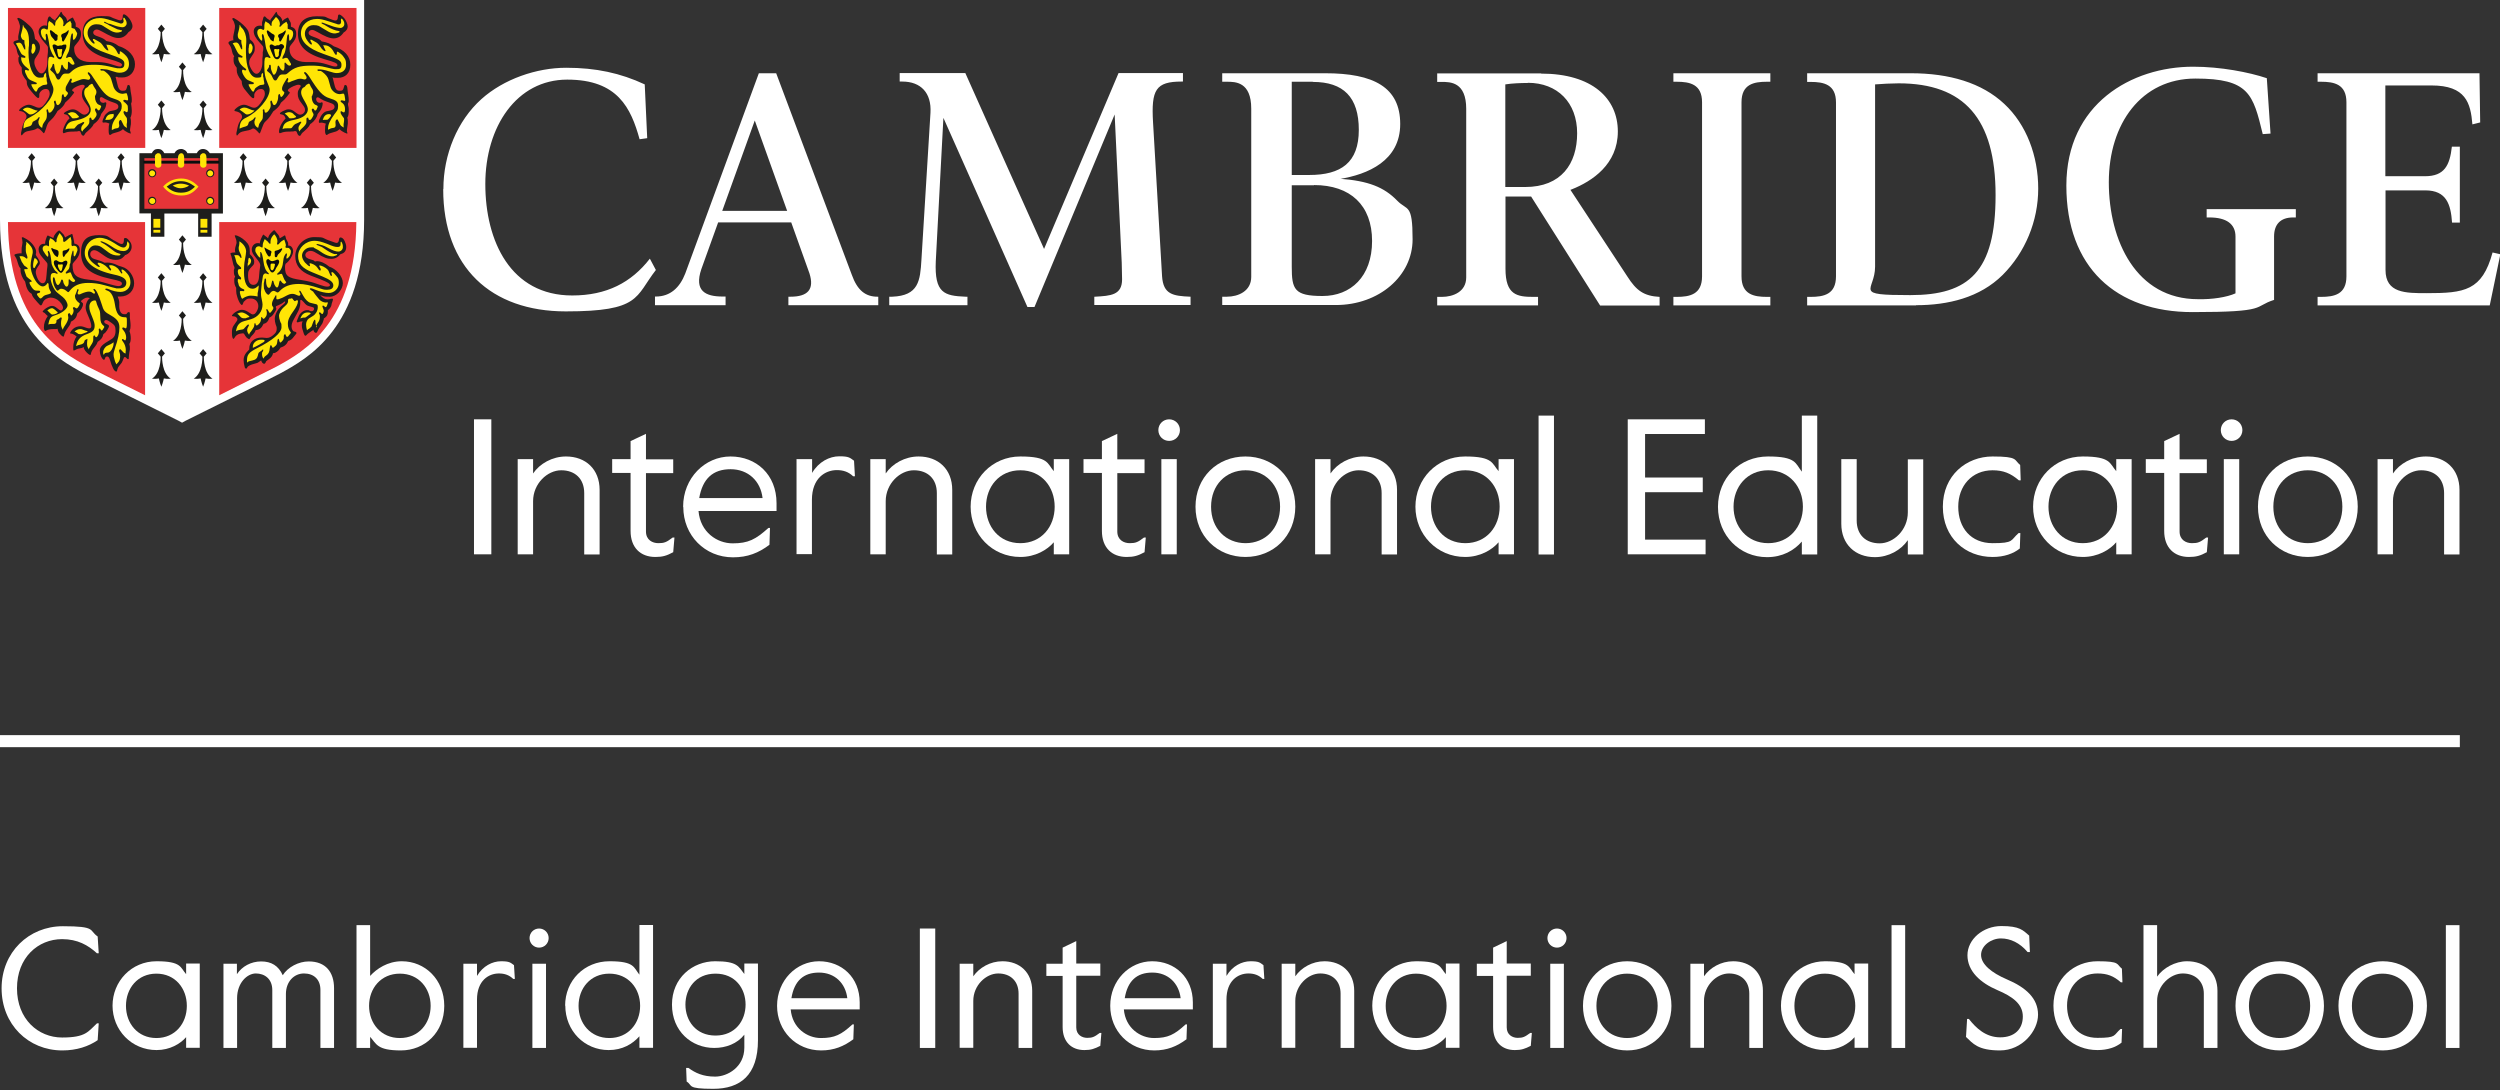 <?xml version="1.0" encoding="UTF-8"?> <svg xmlns="http://www.w3.org/2000/svg" id="Cambridge_logo" version="1.1" viewBox="0 0 1413 616.2"><rect x="0" y="0" width="1413" height="616.2" fill="#333333" stroke="none"/><defs><style> .st0 { fill: #e63438; } .st1 { stroke: #171615; } .st1, .st2 { fill: none; stroke-miterlimit: 10; stroke-width: .2px; } .st3 { fill: #ffe505; } .st4 { fill: #0b0d0d; } .st5 { fill: #fff; } .st2 { stroke: #ffd206; } .st6 { fill: #1e1e1c; } </style></defs><rect class="st5" y="415.5" width="1390.3" height="6.8"></rect><g><path class="st5" d="M.9,558.6c0-20.4,15.4-35.1,34.6-35.1s14.6,2.3,19.7,5.8l.6,9.5h-1c-5-4.6-11-8-19.7-8-13.6,0-25.5,10.4-25.5,27.8s12,27.8,25.5,27.8,14.7-3.4,19.7-8h1l-.6,9.5c-5.1,3.5-11.8,5.8-20,5.8-19.2,0-34.3-14.7-34.3-35.1Z"></path><path class="st5" d="M63.6,568.5c0-13.9,10.7-25.2,24.9-25.2s13.4,3.6,16.7,7.3v-6h7.7v47.6h-7.7v-6c-3.3,3.8-9.2,7.3-16.7,7.3-14.2,0-24.9-11.3-24.9-25.2ZM105.6,568.5c0-9.9-6.6-18.2-17.2-18.2s-17.2,8.3-17.2,18.2,6.6,18.2,17.2,18.2,17.2-8.3,17.2-18.2Z"></path><path class="st5" d="M126.2,544.7h7.7v5.9c2.9-4.4,8-7.2,13.7-7.2s9.8,2.4,12.2,7.8c2.9-4.6,9-7.8,14.7-7.8,9.6,0,14.3,6.1,14.3,15.1v33.8h-7.7v-32.8c0-5.9-3.7-9.3-9.3-9.3s-10.2,4.6-10.2,11.6v30.5h-7.7v-32.7c0-6.4-4.4-9.4-9.3-9.4s-10.6,5.3-10.6,14v28.1h-7.7v-47.6Z"></path><path class="st5" d="M209.2,585.8v6.5h-7.7v-69.4h7.7v28.7c3.6-4,9.9-8.3,17.9-8.3,13.1,0,24,10.3,24,25.2s-10.9,25.2-24.5,25.2-13.8-3.7-17.5-7.8ZM243.4,568.5c0-9.9-6.7-18.2-17.4-18.2s-17.4,8.3-17.4,18.2,6.7,18.2,17.4,18.2,17.4-8.3,17.4-18.2Z"></path><path class="st5" d="M261.9,544.7h7.7v6.9c3.3-5.6,8.7-8.3,13.6-8.3s5.3.8,7.3,2.2l.5,7.8h-.9c-2.3-2.2-4.9-3.1-8.1-3.1-5.8,0-12.4,4-12.4,14.8v27.2h-7.7v-47.6Z"></path><path class="st5" d="M299.3,530.2c0-3,2.4-5.4,5.4-5.4s5.4,2.4,5.4,5.4-2.4,5.4-5.4,5.4-5.4-2.4-5.4-5.4ZM300.9,544.7h7.7v47.6h-7.7v-47.6Z"></path><path class="st5" d="M319.4,568.5c0-14.4,10.9-25.2,25.1-25.2s13.6,3.5,16.9,7.6v-28.1h7.7v69.4h-7.7v-6.5c-3.9,4.4-9.6,7.8-17.4,7.8-13.6,0-24.5-10.8-24.5-25.2ZM361.8,568.5c0-9.9-6.7-18.2-17.4-18.2s-17.4,8.3-17.4,18.2,6.7,18.2,17.4,18.2,17.4-8.3,17.4-18.2Z"></path><path class="st5" d="M388.1,611.3l-.3-7.7h1.3c3.9,2.8,8.1,4.9,15.1,4.9s16.5-5.4,16.5-16.4v-7.3c-4,5.1-10.4,7.5-17,7.5-12.8,0-23.9-9.4-23.9-24.5s11.7-24.5,24.4-24.5,13.2,3,16.5,7.2v-5.9h7.7v43.3c0,19.8-10,27.5-25.3,27.5s-11.4-1.9-15-4.1ZM421.4,567.8c0-9.1-5.8-17.5-17-17.5s-17,8.5-17,17.5,5.8,17.5,17,17.5,17-8.5,17-17.5Z"></path><path class="st5" d="M439.2,568.5c0-14.4,10.9-25.2,23.7-25.2s23,9.1,23,23.3v3.9h-39c.9,10.6,9.3,16.2,17.1,16.2s11.5-1.9,17.8-7.7h.8l-.3,8.4c-5.4,4-10.9,6.3-18.2,6.3-14.2,0-24.9-11.1-24.9-25.2ZM478.9,564.2c-1-8.5-7.1-14.5-16-14.5s-14,4.8-15.6,14.5h31.6Z"></path><path class="st5" d="M519.9,524.8h8.7v67.5h-8.7v-67.5Z"></path><path class="st5" d="M542.4,544.7h7.7v7.1c3.4-4.9,9.6-8.5,16.5-8.5,9.8,0,16.8,6.4,16.8,16.7v32.3h-7.7v-30.7c0-7.1-4.6-11.4-11.5-11.4s-14.1,6.7-14.1,15.5v26.5h-7.7v-47.6Z"></path><path class="st5" d="M600.6,580.6v-29h-9.2v-6.9h9.2v-9.1l7.7-3.7v12.7h13.6v6.9h-13.6v29.2c0,4.2,3.3,5.9,6.2,5.9s4-.5,7.1-2.8h.9l-.6,7.3c-3.3,1.7-5.3,2.4-9,2.4-7.4,0-12.3-4.7-12.3-13Z"></path><path class="st5" d="M627.5,568.5c0-14.4,10.9-25.2,23.7-25.2s23,9.1,23,23.3v3.9h-39c.9,10.6,9.3,16.2,17.1,16.2s11.5-1.9,17.8-7.7h.8l-.3,8.4c-5.4,4-10.9,6.3-18.2,6.3-14.2,0-24.9-11.1-24.9-25.2ZM667.3,564.2c-1-8.5-7.1-14.5-16-14.5s-14,4.8-15.6,14.5h31.6Z"></path><path class="st5" d="M685.5,544.7h7.7v6.9c3.3-5.6,8.7-8.3,13.6-8.3s5.3.8,7.3,2.2l.5,7.8h-.9c-2.3-2.2-4.9-3.1-8.1-3.1-5.8,0-12.4,4-12.4,14.8v27.2h-7.7v-47.6Z"></path><path class="st5" d="M724.4,544.7h7.7v7.1c3.4-4.9,9.6-8.5,16.5-8.5,9.8,0,16.8,6.4,16.8,16.7v32.3h-7.7v-30.7c0-7.1-4.6-11.4-11.5-11.4s-14.1,6.7-14.1,15.5v26.5h-7.7v-47.6Z"></path><path class="st5" d="M775.6,568.5c0-13.9,10.7-25.2,24.9-25.2s13.4,3.6,16.7,7.3v-6h7.7v47.6h-7.7v-6c-3.3,3.8-9.2,7.3-16.7,7.3-14.2,0-24.9-11.3-24.9-25.2ZM817.6,568.5c0-9.9-6.6-18.2-17.2-18.2s-17.2,8.3-17.2,18.2,6.6,18.2,17.2,18.2,17.2-8.3,17.2-18.2Z"></path><path class="st5" d="M843.9,580.6v-29h-9.2v-6.9h9.2v-9.1l7.7-3.7v12.7h13.6v6.9h-13.6v29.2c0,4.2,3.3,5.9,6.2,5.9s4-.5,7.1-2.8h.9l-.6,7.3c-3.3,1.7-5.3,2.4-9,2.4-7.4,0-12.3-4.7-12.3-13Z"></path><path class="st5" d="M874.6,530.2c0-3,2.4-5.4,5.4-5.4s5.4,2.4,5.4,5.4-2.4,5.4-5.4,5.4-5.4-2.4-5.4-5.4ZM876.2,544.7h7.7v47.6h-7.7v-47.6Z"></path><path class="st5" d="M894.7,568.5c0-14.8,11-25.2,25-25.2s25,10.4,25,25.2-11,25.2-25,25.2-25-10.4-25-25.2ZM936.9,568.5c0-10.9-7.4-18.2-17.3-18.2s-17.3,7.3-17.3,18.2,7.4,18.2,17.3,18.2,17.3-7.3,17.3-18.2Z"></path><path class="st5" d="M955.4,544.7h7.7v7.1c3.4-4.9,9.6-8.5,16.5-8.5,9.8,0,16.8,6.4,16.8,16.7v32.3h-7.7v-30.7c0-7.1-4.6-11.4-11.5-11.4s-14.1,6.7-14.1,15.5v26.5h-7.7v-47.6Z"></path><path class="st5" d="M1006.6,568.5c0-13.9,10.7-25.2,24.9-25.2s13.4,3.6,16.7,7.3v-6h7.7v47.6h-7.7v-6c-3.3,3.8-9.2,7.3-16.7,7.3-14.2,0-24.9-11.3-24.9-25.2ZM1048.6,568.5c0-9.9-6.6-18.2-17.2-18.2s-17.2,8.3-17.2,18.2,6.6,18.2,17.2,18.2,17.2-8.3,17.2-18.2Z"></path><path class="st5" d="M1069.1,522.9h7.7v69.4h-7.7v-69.4Z"></path><path class="st5" d="M1111.2,585.9l.6-10h1c4,5.1,9.5,10.4,17.7,10.4s12.8-4.7,12.8-11.8-5.9-11.3-14.4-14.9c-9.6-4.1-16.9-10.7-16.9-19.7s8.8-16.5,19.2-16.5,12.2,2.4,15.7,5.4l.4,9.3h-1.3c-4.4-5.2-9.7-7.7-15.1-7.7s-11.2,4-11.2,9.3,5.9,10.1,14.5,13.8c10.9,4.6,17.7,10.8,17.7,20s-9,20.2-21.5,20.2-15.3-3.9-19.3-7.7Z"></path><path class="st5" d="M1160.6,568.5c0-15.6,11.8-25.2,24.9-25.2s10.6,1.7,13.8,4.2l.3,7.7h-.9c-4.1-3.6-7.8-5-13.2-5-10.2,0-17.2,7.7-17.2,18.2s6.3,18.2,17.2,18.2,8.9-1.4,13-5h.9l-.3,7.7c-3.2,2.6-7.8,4.2-13.6,4.2-13.5,0-24.9-9.5-24.9-25.2Z"></path><path class="st5" d="M1211.5,522.9h7.7v29.1c3.4-4.9,10.2-8.7,16.9-8.7,10.2,0,17.2,6.4,17.2,16.7v32.3h-7.7v-30.7c0-7.1-5-11.4-11.9-11.4s-14.5,6.7-14.5,15.5v26.5h-7.7v-69.4Z"></path><path class="st5" d="M1263.5,568.5c0-14.8,11-25.2,25-25.2s25,10.4,25,25.2-11,25.2-25,25.2-25-10.4-25-25.2ZM1305.7,568.5c0-10.9-7.4-18.2-17.3-18.2s-17.3,7.3-17.3,18.2,7.4,18.2,17.3,18.2,17.3-7.3,17.3-18.2Z"></path><path class="st5" d="M1321.7,568.5c0-14.8,11-25.2,25-25.2s25,10.4,25,25.2-11,25.2-25,25.2-25-10.4-25-25.2ZM1363.9,568.5c0-10.9-7.4-18.2-17.3-18.2s-17.3,7.3-17.3,18.2,7.4,18.2,17.3,18.2,17.3-7.3,17.3-18.2Z"></path><path class="st5" d="M1382.4,522.9h7.7v69.4h-7.7v-69.4Z"></path></g><g><path id="Text" class="st5" d="M1401.4,41.5l.4,27.7s-3.4.8-4.4,1.1c-1-12.1-3.7-22-23.1-22h-26.1v51.3h22.4c11,0,14-6.1,15.2-16.7h4.5v42.9h-4.4c-.7-10.2-3.1-18.2-15.1-18.2h-22.5v45c0,13.1,11.3,13.1,23.2,13.1,21.4,0,31.4-1.3,37.3-23,.9.2,4.4,1,4.4,1l-6,28.9h-97.3v-4.8h1.9c7.5,0,14.4-1.4,14.4-11.6V57.8c0-10.2-6.9-11.6-14.4-11.6h-1.9v-4.8h91.6M871,41.5h-58.7v4.8h2.6c4.8,0,13.8,0,13.8,15.2v95.3c0,8.1-7.4,11-13.8,11h-2.6v4.8h57v-4.8h-2.6c-9.3,0-15.8-1.1-15.8-15.9v-40.8h14.5l39,61.6h33.6v-4.9c-8.9-.5-13.1-3.5-18.2-11.5l-32.2-49,.8-.3c11.5-4.6,26-14.1,26-32.7s-14.4-32.7-43.4-32.7M863.5,46.8c16.8,0,27.9,11.2,27.9,28.5s-9,30.4-29.4,30.4h-11.2v-58c3.7-.6,8.8-.8,12.7-.8ZM1000.6,41.4h-54.8v4.8h1.8c7.5,0,14.4,1.4,14.4,11.6v98.4c0,10.2-6.9,11.6-14.4,11.6h-1.8v4.8h54.8v-4.8h-1.9c-7.5,0-14.4-1.4-14.4-11.6V57.8c0-10.2,6.9-11.6,14.4-11.6h1.9v-4.8M250.5,106.9c0,44.2,27,69.1,69.3,69.1s39.1-8.2,50.9-23.4l-3.4-6.4c-10.5,13.5-24.4,20.8-43.9,20.8-34.7,0-49.1-30.6-49.1-63s17.7-59,46.3-59,36,16.1,40.9,33.7l4.3-.6-1.4-30.4c-13.7-6.4-27.6-9.4-44.4-9.4s-35.3,6.4-47.9,17.7c-13.6,12.2-21.5,31.3-21.5,50.8M533.3,66.8s47,105.6,47.4,106.7h4c.4-1,45.3-108.8,45.3-108.8,0,0,4,83.8,4,83.8l.2,9.4c0,8.9-6.4,9.3-15.3,9.8,0,0-.2,0-.4,0v4.7h54.4v-4.7c-10-.4-15.4-1.3-16.1-11.5l-5.1-87c-1.1-18.5,1.5-23.1,16.2-23.1h.7v-4.8s-35.3,0-36.4,0c-.4,1-42.1,99.4-42.1,99.4,0,0-44.1-98.3-44.5-99.4h-37.1v4.8h1.5c10.4,0,16.6,6.4,15.9,17.7l-5.1,82.9c-.7,12.1-1.6,20.4-16.5,21h-1.7v4.8h44.2v-4.8h-1.1c-12-.5-17.6-2-16.8-20,0,0,4.3-81,4.3-81M1082.9,172.5c18.2,0,36.1-4.3,49-17.1,12.7-12.7,20.1-30.4,20.1-48.8s-6.6-36.2-19.2-47.9c-12.7-11.9-31-17.3-52.8-17.3h-58.6v4.9h1.9c7.5,0,14.4,1.4,14.4,11.6v98.3c0,10.2-6.9,11.6-14.4,11.6h-1.9v4.8h61.6ZM1073.1,47.1c36.9,0,54.8,19.8,54.8,63.2s-15.1,56.5-48.2,56.5-19.9-2.2-19.9-16.1V47.7c3.1-.3,10.1-.6,13.3-.6ZM1263.5,165.8c-4.9,2.2-13.2,3.5-21.2,3.3-34.8,0-50.4-32.9-50.4-66.1s18.5-58.6,48.9-58.6,32.6,8.8,38.1,31.4l4.4-.3-2.1-31.3c-10.1-3.4-26.1-6.5-41.7-6.5-34.7,0-71.6,21-71.6,67.2s28,71.5,71.3,71.5,34.1-3.1,46.1-6.9v-35.8c0-7,3.7-10.8,10.8-10.8h1.5v-4.7h-50.4v4.7h1.5c9.7,0,14.8,3.7,14.8,10.8v32.1M742.7,104.6c20.5,0,32.8,11.4,32.8,31.6s-12.1,31.1-28,31.1-17.4-3.7-17.4-16.5v-46.1h12.6ZM742,46.3c17.3,0,26,8.6,26,27.1s-10,25.5-28,25.5h-9.9v-52.7h11.9ZM757,101.2c16.1-2.6,34.4-10.3,34.4-31.1s-15-28.7-42.4-28.7h-58.2v4.8h2.6c4.8,0,13.8,0,13.8,15.2v95.1c0,8.1-7.4,11.2-13.8,11.2h-2.6v4.7h64.2c24.5,0,43.4-16.5,43.4-37.1s-3-16-8.7-21.9c-7.4-7.6-16.2-11.2-32.7-12.4M438.7,41.4l42.7,113.8c3.2,9,7.8,12.5,14.6,12.5h.4v4.8h-50.8v-4.8s1.1,0,1.1,0c9.9,0,13.7-4.1,10.8-13.2l-10.3-28.8h-41.3l-9.5,26.4c-4.2,12.4,2.4,15.5,12,15.5h1.7v4.9s-39.9,0-39.9,0v-4.9h.5c8.1,0,13.5-5,16.6-13,0,0,41.6-113.2,41.6-113.2h9.9ZM408.2,119.2h36.7l-18.3-51.1-18.4,51.1Z"></path><g id="Shield"><path class="st2" d="M196.4,130.4c-.4,10.8-2,20.5-4.7,29.1-2.6,8.3-6.3,15.7-11.1,21.9-8.8,11.7-19.6,17.5-26.7,21.4-.6.3-4.8,2.5-25.1,12.6v-84.9h67.5"></path><path class="st2" d="M77.1,130.4v84.9c-20.3-10.1-24.5-12.2-25.1-12.6-7.1-3.9-17.8-9.7-26.7-21.4-4.7-6.3-8.5-13.6-11.1-21.9-2.7-8.6-4.3-18.3-4.7-29.1h67.5"></path><path class="st1" d="M196.5,9.4h-67.7v69.3h67.7V9.4h0Z"></path><path class="st1" d="M77.1,9.4H9.4v69.3h67.7V9.4h0Z"></path><path class="st5" d="M0,0v124.2c0,61.1,32.1,78.5,47.5,86.9,2.8,1.5,50.4,25.2,53.4,26.7l2,1.1,2-1.1c2.8-1.4,50.6-25.1,53.4-26.7,15.4-8.4,47.5-25.8,47.5-86.9V0H0Z"></path><path class="st5" d="M123.9,83.6V4.5h-41.9v79.1H4.5v40.6h0c0,.4,0,.9,0,1.3h77.5v97.9c11.2,5.6,20.9,10.4,20.9,10.4,0,0,0,0,0,0,0,0,0,0,0,0,0,0,9.8-4.9,20.9-10.4v-97.9h77.5c0-.4,0-.9,0-1.3v-40.6h-77.6Z"></path><g><rect class="st0" x="4.5" y="4.5" width="77.6" height="79.1"></rect><rect class="st0" x="123.9" y="4.5" width="77.6" height="79.1"></rect><path class="st0" d="M82,125.5H4.5c.4,56.7,29.5,73.2,45.1,81.7,1.6.9,18.1,9.1,32.4,16.2v-97.9Z"></path><path class="st0" d="M123.9,125.5v97.9c14.3-7.1,30.8-15.4,32.4-16.2,15.6-8.5,44.7-24.9,45.1-81.7h-77.5Z"></path></g><g><path class="st6" d="M150.5,105.2l1.6-1.9-2-2.4-2,2.4,1.6,1.9c0,1,0,9.4-4.9,12.4,0,0,1.6.3,3.9-.1,0,0,.4,2.2,1.4,4.7,1-2.5,1.4-4.7,1.4-4.7,2.2.4,3.9.1,3.9.1-4.9-3-4.9-11.4-4.9-12.4Z"></path><path class="st6" d="M163.2,90.9l1.6-1.9-2-2.4-2,2.4,1.6,1.9c0,1,0,9.4-4.9,12.4,0,0,1.6.3,3.9-.1,0,0,.4,2.2,1.4,4.7,1-2.5,1.4-4.7,1.4-4.7,2.2.4,3.9.1,3.9.1-4.9-3-4.9-11.4-4.9-12.4Z"></path><path class="st6" d="M175.8,105.2l1.6-1.9-2-2.4-2,2.4,1.6,1.9c0,1,0,9.4-4.9,12.4,0,0,1.7.3,3.9-.1,0,0,.4,2.2,1.4,4.7,1-2.5,1.4-4.7,1.4-4.7,2.2.4,3.9.1,3.9.1-4.9-3-4.9-11.4-4.9-12.4Z"></path><path class="st6" d="M188.4,90.9l1.6-1.9-2-2.4-2,2.4,1.6,1.9c0,1,0,9.4-4.9,12.4,0,0,1.7.3,3.9-.1,0,0,.4,2.2,1.4,4.7,1-2.5,1.4-4.7,1.4-4.7,2.2.4,3.9.1,3.9.1-4.9-3-4.9-11.4-4.9-12.4Z"></path><path class="st6" d="M137.9,90.9l1.6-1.9-2-2.4-2,2.4,1.6,1.9c0,1,0,9.4-4.9,12.4,0,0,1.7.3,3.9-.1,0,0,.4,2.2,1.4,4.7,1-2.5,1.4-4.7,1.4-4.7,2.2.4,3.9.1,3.9.1-4.9-3-4.9-11.4-4.9-12.4Z"></path></g><g><path class="st6" d="M31,105.2l1.6-1.9-2-2.4-2,2.4,1.6,1.9c0,1,0,9.4-4.9,12.4,0,0,1.7.3,3.9-.1,0,0,.4,2.2,1.4,4.7,1-2.5,1.4-4.7,1.4-4.7,2.2.4,3.9.1,3.9.1-4.9-3-4.9-11.4-4.9-12.4Z"></path><path class="st6" d="M43.6,90.9l1.6-1.9-2-2.4-2,2.4,1.6,1.9c0,1,0,9.4-4.9,12.4,0,0,1.7.3,3.9-.1,0,0,.4,2.2,1.4,4.7,1-2.5,1.4-4.7,1.4-4.7,2.2.4,3.9.1,3.9.1-4.9-3-4.9-11.4-4.9-12.4Z"></path><path class="st6" d="M56.2,105.2l1.6-1.9-2-2.4-2,2.4,1.6,1.9c0,1,0,9.4-4.9,12.4,0,0,1.6.3,3.9-.1,0,0,.4,2.2,1.4,4.7,1-2.5,1.4-4.7,1.4-4.7,2.2.4,3.9.1,3.9.1-5-3-4.9-11.4-4.9-12.4Z"></path><path class="st6" d="M68.8,90.9l1.6-1.9-2-2.4-2,2.4,1.6,1.9c0,1,0,9.4-4.9,12.4,0,0,1.6.3,3.9-.1,0,0,.4,2.2,1.4,4.7,1-2.5,1.4-4.7,1.4-4.7,2.2.4,3.9.1,3.9.1-4.9-3-4.9-11.4-4.9-12.4Z"></path><path class="st6" d="M18.3,90.9l1.6-1.9-2-2.4-2,2.4,1.6,1.9c0,1,0,9.4-4.9,12.4,0,0,1.6.3,3.9-.1,0,0,.4,2.2,1.4,4.7,1-2.5,1.4-4.7,1.4-4.7,2.2.4,3.9.1,3.9.1-4.9-3-4.9-11.4-4.9-12.4Z"></path></g><g><path class="st6" d="M103.5,137.3l1.6-1.9-2-2.4-2,2.4,1.6,1.9c0,1,0,9.4-4.9,12.4,0,0,1.7.3,3.9-.1,0,0,.4,2.2,1.4,4.7,1-2.5,1.4-4.7,1.4-4.7,2.2.4,3.9.1,3.9.1-5-3-4.9-11.4-4.9-12.4Z"></path><path class="st6" d="M103.5,180.2l1.6-1.9-2-2.4-2,2.4,1.6,1.9c0,1,0,9.4-4.9,12.4,0,0,1.7.3,3.9-.1,0,0,.4,2.2,1.4,4.7,1-2.5,1.4-4.7,1.4-4.7,2.2.4,3.9.1,3.9.1-5-3-4.9-11.4-4.9-12.4Z"></path><g><path class="st6" d="M115.2,158.7l1.6-1.9-2-2.4-2,2.4,1.6,1.9c0,1,0,9.4-4.9,12.4,0,0,1.7.3,3.9-.1,0,0,.4,2.2,1.4,4.7,1-2.5,1.4-4.7,1.4-4.7,2.2.4,3.9.1,3.9.1-4.9-3-4.9-11.4-4.9-12.4Z"></path><path class="st6" d="M91.6,158.7l1.6-1.9-2-2.4-2,2.4,1.6,1.9c0,1,0,9.4-4.9,12.4,0,0,1.7.3,3.9-.1,0,0,.4,2.2,1.4,4.7,1-2.5,1.4-4.7,1.4-4.7,2.2.4,3.9.1,3.9.1-4.9-3-4.9-11.4-4.9-12.4Z"></path></g></g><g><path class="st6" d="M115.2,201.6l1.6-1.9-2-2.4-2,2.4,1.6,1.9c0,1,0,9.4-4.9,12.4,0,0,1.7.3,3.9-.1,0,0,.4,2.2,1.4,4.7,1-2.5,1.4-4.7,1.4-4.7,2.2.4,3.9.1,3.9.1-4.9-3-4.9-11.4-4.9-12.4Z"></path><path class="st6" d="M91.6,201.6l1.6-1.9-2-2.4-2,2.4,1.6,1.9c0,1,0,9.4-4.9,12.4,0,0,1.7.3,3.9-.1,0,0,.4,2.2,1.4,4.7,1-2.5,1.4-4.7,1.4-4.7,2.2.4,3.9.1,3.9.1-4.9-3-4.9-11.4-4.9-12.4Z"></path></g><g><path class="st6" d="M103.5,39.6l1.6-1.9-2-2.4-2,2.4,1.6,1.9c0,1,0,9.4-4.9,12.4,0,0,1.7.3,3.9-.1,0,0,.4,2.2,1.4,4.7,1-2.5,1.4-4.7,1.4-4.7,2.2.4,3.9.1,3.9.1-5-3-4.9-11.4-4.9-12.4Z"></path><g><path class="st6" d="M115.2,18.2l1.6-1.9-2-2.4-2,2.4,1.6,1.9c0,1,0,9.4-4.9,12.4,0,0,1.7.3,3.9-.1,0,0,.4,2.2,1.4,4.7,1-2.5,1.4-4.7,1.4-4.7,2.2.4,3.9.1,3.9.1-4.9-3-4.9-11.4-4.9-12.4Z"></path><path class="st6" d="M91.6,18.2l1.6-1.9-2-2.4-2,2.4,1.6,1.9c0,1,0,9.4-4.9,12.4,0,0,1.7.3,3.9-.1,0,0,.4,2.2,1.4,4.7,1-2.5,1.4-4.7,1.4-4.7,2.2.4,3.9.1,3.9.1-4.9-3-4.9-11.4-4.9-12.4Z"></path></g><g><path class="st6" d="M115.2,61.1l1.6-1.9-2-2.4-2,2.4,1.6,1.9c0,1,0,9.4-4.9,12.4,0,0,1.7.3,3.9-.1,0,0,.4,2.2,1.4,4.7,1-2.5,1.4-4.7,1.4-4.7,2.2.4,3.9.1,3.9.1-4.9-3-4.9-11.4-4.9-12.4Z"></path><path class="st6" d="M91.6,61.1l1.6-1.9-2-2.4-2,2.4,1.6,1.9c0,1,0,9.4-4.9,12.4,0,0,1.7.3,3.9-.1,0,0,.4,2.2,1.4,4.7,1-2.5,1.4-4.7,1.4-4.7,2.2.4,3.9.1,3.9.1-4.9-3-4.9-11.4-4.9-12.4Z"></path></g></g><g><path class="st6" d="M65.3,43.5l.3,1c.2.9.4,1.6.5,2.1.8,3.8,1.5,4.7,3.3,4.7s1.9-.6,2.2-1.5l.4-1.3c0-.3.3-.5.6-.5.7,0,1,.7,1.1,2.4,0,.5.2,1.5.5,3.2.2,1,.3,2,.3,2.9s0,1.2-.4,2.1c.2,1.3.4,3,.4,4,0,1.6-.3,3.1-.8,3.9.3,1.1.3,1.5.3,2.5s0,1.5-.2,2.2c-.3,1.6-.3,2-.3,2.3s0,.6.2.9c.1.4.2.6.2.8s0,.3-.2.3l-1.3-.5-1.4-.8c-.5-.3-.8-.5-1.5-1.2-1.3,1.1-1.7,1.3-5,2.2-.7.2-1.2.4-1.4.6-.4.3-.7.5-.9.5-.6,0-.8-.9-.8-2.8s.1-2.7.4-3.7c-1-.4-1.8-.6-2.3-.6s-.4,0-1,.1h-.2c-.2,0-.4-.3-.4-.6s.2-.9.4-1.4l.7-1.6c.2-.6.8-1.2,1.6-1.9.6-.6,1.2-.9,1.7-1l2.4-.5c1.4-.3,2.2-1,2.2-2s-.6-1.6-2-2.1l-2.8-1c-.7-.3-1.6-.7-2.6-1.2-1.6-.9-1.8-1.1-2.2-1.1-.6,0-.9.4-.9,1.2,0,1.2.8,2,1.8,2s.4,0,.7-.1c.3-.1.6-.2.7-.2.3,0,.5.2.5.5v.3s-.2,1.1-.2,1.1c-.1,1-.7,2.1-2.1,3.9l-.6.8c-.5,2.1-1.9,4-3.5,5.2-.4.3-.7.5-.7.5,0,0-.2.4-.5.9-.1.3-.6.8-1.3,1.6-.6.6-1.1,1.1-1.6,1.5-.7.6-1.2,1-1.3,1.2l-.7,1.1c-.1.2-.3.3-.5.3-.6,0-1.1-.6-1.4-1.6-.2-.8-.5-1-1-1s-.6,0-1.1.2h-.9c0,.1-2.4.1-2.4.1-1.2,0-2.9.3-3.6.7-.3.1-.5.2-.7.2s-.3,0-.4-.4c-.1-.2-.1-.3-.1-.5,0-1.2.9-3.5,2-5.3.7-1.1.9-1.4,1.8-2.1-.3-1.1-1-2-1.8-2.2l-1.1-.3c-.2,0-.3-.2-.3-.3,0-.3.5-.8,1.5-1.3,1.3-.7,2.6-1.1,3.6-1.1s2.1.4,3.4,1.4c1.8,1.4,2.3,1.6,3.1,1.6,1.4,0,2.7-1.3,2.7-2.6s-.5-1.9-1.7-3.5c-1.8-2.4-2.4-3.6-2.4-5.3s.3-2.5.7-3.1l.7-1c.1-.2.2-.4.2-.6,0-.4-.5-.8-1.2-.8-1,0-3,.7-4.6,1.7-.8.5-1.3,1-1.3,1.4s.1.4.3.5l.7.5c0,0,.1.2.1.3s-.1.3-.3.5l-1.3,1.7c-.7.9-1.7,2-2.8,2.9-.3.3-.6.5-.7.7,0,0-.2.3-.5,1-.5.9-1.7,2.1-2.9,3-.5.3-.8.6-.9.7,0,.1-.3.4-.5.9-.2.3-.5.8-.9,1.4-.6,1-1.2,1.6-1.6,2l-1.8,1.8c-.6.6-1.1,1.7-1.8,4.1-.5,1.5-.9,2.3-1.1,2.3s-.3-.1-.5-.4c-1.3-1.5-2.4-2.4-3-2.4s-.4.1-.7.3c-.5.3-1.1.5-1.8.7l-2.4.5c-1.8.3-2.6.7-3.6,2-.3.3-.5.5-.6.5-.2,0-.3-.3-.3-.8v-.6c0,0,.4-1.8.4-1.8.3-1.9.8-3.3,1.3-4.3l1.1-2c.2-.4.3-.8.3-1.1,0-1.5-1.6-2.9-3.5-3.1-.5,0-.7-.2-.7-.4s.5-1,1.3-1.5c1.3-1,3-1.7,4.1-1.7s1.7.3,3,.8l1.4.6c.5.2,1,.3,1.5.3,1.5,0,3-1.4,4.8-4.5.8-1.4,1.2-2.5,1.2-3.4,0-1.7-.8-2.7-2.1-2.7s-2.1.5-2.8,1.2c-.7.7-1,1.4-1,2v.7s0,.2,0,.2c0,.6-.2,1-.6,1-.6,0-1.5-.9-4.1-4-1.9-2.3-2.4-3.3-2.4-5.7-2.2-2.8-2.8-4-2.8-6.1v-1.4c-1.5-1.9-1.9-2.9-1.9-4.6s.1-1,.5-1.7c-.8-1.2-1-1.7-1.2-2.6l-.3-1.4c-.2-.9-.6-1.8-1.1-2.4-.6-.8-.7-1-.7-1.3,0-.8.5-1.1,2.8-1.6,0-.6-.1-1.1-.1-1.5s0-.8.2-1.6l.5-2.4c.2-1,.3-1.7.3-2.1s0-.8-.5-2.1c-.2-.8-.4-1.3-.6-1.5-.2-.3-.4-.8-.4-.9,0-.2.2-.4.5-.4.7,0,2.4,1,4.2,2.5,3.8,3.1,4.6,4.4,5.1,8.1,0,.3.1.7.2,1.3,1.8,1.3,2.8,2.9,2.8,4.7s-.5,2.9-1.3,4.2l-1.3,2c-.4.6-.6,1.3-.6,2.2,0,1.2.4,2.4,1.2,3.9,1,1.8,1.9,2.5,2.9,2.5,1.7,0,3.3-3,3.3-6.4v-1.6c0-.7,0-1.3.1-2.2.1-1,.2-1.7.2-1.9v-1.6c0,0,0-1,0-1,0-.4-.2-.7-.7-1.3l-1.4-1.6c-2.1-2.3-3.2-4.4-3.2-6s1.4-3.5,3.4-3.5.7,0,1.4.3v-.4c0-2.9.6-5,1.4-5h.3c0,.1,1.2,1.2,1.2,1.2l1.4.9.4.4c0-.8,0-.9.9-1.8.2-.2.5-.6.9-1.2.3-.5.6-.8.7-1,.1-.2.2-.4.3-.6.2-.3.3-.5.5-.5s.3.2.6,1c.2.4.3.6,1.4,1.6.4.4.7.6.8.9.1.2.3.6.5,1.3,0,.1.1.3.2.5.5-.6.7-.8,1.3-1.2l1-.6c.4-.2.6-.3.7-.3s.2.2.3.4c.1.2.3.6.5,1,.7,1.2.9,1.8.9,2.4v.6s0,.8,0,.8c2.2.7,3,1.8,3,4.1s-.9,3.6-2.6,5.6c-1.1,1.3-1.3,1.6-1.3,2.5,0,4.9,3.4,7.7,9.3,7.8h4.4c2.8.1,4.5.4,7.2,1.2,3.1,1,4,1.3,4.9,1.3s.6,0,.9-.3c.2-.2.4-.4.4-.6,0-.9-1.6-1.7-6.9-3.2-10.8-3.1-15.4-7.4-15.4-14.6s4.6-9.8,10.6-9.8,4.9.5,6.6,1.1l2.7,1c.5.2,1,.3,1.4.3.9,0,1.4-.8,1.4-2.3,0-.8.2-1.1.7-1.1s1.9.9,3,2.4c1.1,1.5,1.8,3.2,1.8,4.3s-.7,2.5-2.3,3.4c-1.5,2.2-3.3,3.3-5.7,3.3s-4.6-1.1-9.1-3.6c-1.6-.9-2.3-1.2-3.2-1.2s-1.9.7-1.9,1.7.7,1.6,2.7,2.2c2.8,1,3.5,1.4,4.7,2.6,3.3.6,4.8,1.2,6.9,2.8,5.8,1.8,9.3,5.8,9.3,10.3s-3,7.5-7.1,7.5-1.6,0-3.1-.4"></path><path class="st3" d="M71.8,72.3c-.2-.8-.2-1.2-.2-1.6v-.5s.2-1.1.2-1.1v-.8c0-.9,0-1.6-.4-2l-.8-1.1c-.3-.4-.5-.8-.7-1.3,0-.2-.1-.4-.1-.6,0-.3.2-.5.5-.5s.2,0,.8.4c.3.2.5.2.6.2.4,0,.6-.6.6-1.8s-.1-2-.4-2.3l-1-1.1-.9-.7c-.2-.2-.3-.4-.3-.6,0-.3.2-.5.5-.5s.9.1,1.5.3h.3c.3,0,.4,0,.4-.5v-.2s-.2-1.4-.2-1.4l-.4-1.4c-.1-.5-.2-.5-.5-.5h-.2s-1.6.3-1.6.3h-.3c-2.2,0-4.4-1.8-5.1-4.1l-1.3-4.3c-.4-1.3-1.4-2.6-3.2-4-.5-.4-1-.7-1.3-.7h-1.2c-.2-.2-.4-.3-.4-.5,0-.3.3-.4.8-.4l2.2.2c.8,0,2,.4,3.5.9,2,.7,3.3,1,4.4,1,3.3,0,5.3-1.8,5.3-4.8s-1.1-4.3-2.7-5.8c-.9-.8-1.9-1.5-2.2-1.5s-.3.2-.3.3v.8c0,0,0,0,0,0,0,.3-.2.6-.4.6s-.7-.4-1.1-1.3c-1.2-2.6-3.2-4.1-5.3-4.1s-.6.1-.6.3.1.5.3,1l.5,1.2c.1.3.2.5.2.6s-.1.1-.3.1c-.3,0-.8-.3-1.1-.6l-1-1.1-.9-1.3c-.7-1-1.2-1.5-2.7-2.3-.8-.4-1.3-.7-1.6-.9-.3-.2-.6-.3-.8-.3s-.4.1-.4.3,0,.5.3.7c.5.8.7,1.1.7,1.3s-.2.4-.3.4c-.5,0-1.6-1-2.5-2.4-.8-1.2-1.2-2.4-1.2-3.7,0-2.8,2.1-4.9,4.9-4.9s3.3.6,4.9,1.6l3.1,1.9c1.1.7,2.7,1.2,3.6,1.2s1.3-.1,1.9-.3c.3,0,.6-.2.8-.3.2-.1.3-.3.3-.4s0-.3-.2-.3h-.4c0-.1-1.4-.4-1.4-.4-.4,0-1-.3-1.8-.7-1.7-.8-2.8-1.3-3.3-1.6-1.1-.7-1.8-1.1-2.2-1.2-.5-.2-.9-.4-.9-.6s.1-.3.3-.3.4,0,.7.3c1,.6,1.8.9,2.4.9l2.8,1c1.4.5,3.4.9,4.4.9s2.2-1,2.2-2.2-.5-1.9-1.1-2.9c-.2-.2-.3-.3-.4-.3-.3,0-.4.2-.4.5v.5c0,0,.2.8.2.8,0,.9-.6,1.5-1.3,1.5s-.6,0-1-.2l-4.3-1.4c-3.6-1.2-5.2-1.5-7-1.5-5.1,0-9,3.5-9,8.1s3.7,8.6,12.8,11.7c8.9,3.1,10.2,3.8,10.2,6.1s-1.3,2.5-2.8,2.5-1.1,0-1.6-.1c-.3,0-1.8-.4-4.5-1-2.7-.6-5.2-.9-8.2-.9-6.4,0-10,1.1-13.1,4.1-.8.8-1,.9-1.9.9h-.4s-.9,0-.9,0h-.1c-.8,0-1.3.4-1.9,1.2-.7,1.1-1.1,1.7-1.1,1.8-.2.2-.5.4-.8.4-.6,0-.9-.4-1.6-2-.3-.8-.8-1.4-1.4-2l-1.3-1.2c-.2-.2-.3-.4-.3-.5s0-.4.3-.6c.6-.9.8-1.3.9-1.7.2-.9.2-.9.6-.9s.5.4.6,1.9c0,.4.2,1,.5,1.8l.7,1.6c0,.2.3.3.6.3.7,0,1.5-1.6,1.8-3.3.2-1.4.3-1.8.6-1.8s.2,0,.3.1c0,0,.3.5.6,1.2.2.4.5.7.9,1,.4.3.6.4.8.5h0c.5,0,.7-.3.8-1.6v-.7c0,0,0-.9,0-.9v-.6c0-.4,0-.7.3-.7s.3,0,.5.3l.7.7c.4.4.9.7,1.3.7s.9-.2.9-.6-.1-.6-.6-1.5l-.5-.9c-.5-1-.9-1.4-1.4-1.4h-.7c0,0-.8.4-.8.4-.2,0-.4.2-.5.2s-.2-.1-.2-.3c0-.6.4-1.5,1.1-2.7.5-.8.9-2.6,1.1-5.2.2-3.4.7-5.7,1.2-5.7s.4.3.4,1v.9s0,.6,0,.6c0,.6.1,1.1.3,1.1.6,0,1.2-.8,1.8-2.2.2-.6.3-1,.3-1.3v-.3c0,0-1.4-2.4-1.4-2.4l-1.3-.4c-.2,0-.4-.2-.5-.3v-2.4c-.1,0-.4-.7-.4-.7l-.3-.7c-1.4.8-2.1,1.3-2.6,2-.5.7-.8,1-1.1,1s-.3-.2-.3-.3,0-.5.2-1.1v-.4c0-1.4-.8-2.8-2.2-3.7l-.4.5-.5.7-.8.9c-.3.3-.5.7-.7,1.3,0,.3-.1.5-.1.8h0c0,.1,0,.3,0,.3,0,.5,0,.7-.3.7h-.2c0,0-.5-.7-.5-.7l-.7-.8-1.1-.7-.6-.5c-.1.3-.2.5-.3.6-.2.5-.3.8-.3,1.1v1.1c0,0-.1,1.1-.1,1.1v.2c0,.6-.1.8-.5.8s-.4-.1-.8-.3c-.3-.2-.6-.3-1-.3-1,0-1.7.7-1.7,1.8s.4,2.6,1.1,3.4l.9,1.1c.2.3.7.6.7.4l.2-1.4-.2-1.1v-.5c0-.4.1-.7.4-.7.4,0,.6.4.8,1.5l.5,2.4.5,3.1c.1.8.4,1.7.8,2.6.5,1.2.9,2,1.1,2.3.7.9.8,1.1.8,1.3s-.1.3-.3.3-.3,0-.6-.2c-.2-.1-.5-.2-.8-.3h-.5c-1.1,0-1.3.8-1.3,5.2s.6,6.3,1.3,8.1l1.4,3.5c.2.5.3,1.1.3,1.6,0,4.8-6.4,12.3-13.3,15.8-2.6,1.3-3.4,2.5-3.6,5.4v.9c1-.6,1.4-.7,2.2-.9,2-.5,2.3-.8,2.6-1.7l.3-.9c.1-.3.3-.4,1.8-1.2.5-.3.9-.6,1.1-.9.3-.6.6-.8.8-.8s.3,0,.3.2v.2c0,0-.7,1.9-.7,1.9v.5c0,1.4.7,2.5,2.1,3.3.2-1.5.4-2,.9-2.8l1.2-1.8c.4-.7.6-1.5.6-2.8s0-1.5-.2-2.1v-.5c0-.3.1-.5.4-.5s.4,0,.4.2l.3,1.2c0,.3.3.5.6.5.6,0,1.5-.8,2.3-2.3.3-.6.5-1.1.5-1.7v-.9c0,0-.3-1-.3-1v-.2c0-.4.2-.7.6-.7s.3,0,.3.1l.4,1.5c.1.5.5.9.9.9s1.2-.8,1.6-1.6c.4-.8.6-1.7.6-2.7s.1-1.8.7-1.8.3,0,.3.2l.3.9c.1.3.3.5.5.5.3,0,1-.8,1.5-1.6.1-.2.2-.4.2-.6,0-.3-.2-.6-.6-.9-.7-.6-.7-.7-.7-1.5s.1-1.3.7-2.3c.3-.6.6-1.1.9-1.6.8-1.6,1.1-2,1.4-2s.5.3.5.6,0,.4-.1.5c-.2.4-.3.6-.3.8,0,.3.2.5.5.5s.7-.1,1.2-.4c.2-.1.8-.3,1.8-.7l2.2-.8c.4-.1.8-.2,1.3-.2s.8,0,1.2.1c.8.2,1.3.3,1.5.3.6,0,1.1-.5,1.1-1.1s-.5-1.3-1.1-2c-.2-.3-.3-.5-.3-.6v-.3c.2-.2.3-.3.4-.3.4,0,1.5,1.1,2.4,2.6,5.7,8.9,7.7,11.1,11.5,12.2,3.9,1.2,4.9,2.1,4.9,4.4s-.6,2.7-2,4.7c-2.9,4-3.6,5.6-3.6,8.3v.5c.3-.1.6-.2.7-.3.5-.3.9-.4,1-.5l1.6-.3c.5-.1.9-.7.9-1.3v-.2s-.2-1.4-.2-1.4v-.2c0-.5.2-1.1.6-1.4.1,0,.2-.1.3-.1.2,0,.4.2.5.4l1.1,2.2c.4.9.9,1.3,2.3,2"></path><path class="st3" d="M18.8,24.7c-.5,0-.7.4-.8,1.3v1.2c-.3,1.2-.3,1.3-.3,1.6,0,.9.3,1.6.7,1.6s1.1-.8,1.4-1.7c.2-.6.3-1,.3-1.5s-.1-1-.3-1.5c-.2-.7-.6-1-1-1"></path><path class="st3" d="M13.3,15.1l.9.9c1.5,1.5,2.2,4,2.2,7.5s0,1.3-.2,3.4c0,1.1-.1,2-.1,2.7,0,8.2,2.6,14.3,6.2,14.3s1.8-.5,2.9-2.1c.2-.3.4-.5.6-.5s.3.2.3.5v1.4c.1,0,.3,1.2.3,1.2v1.4c.1,0,.3,1.2.3,1.2v.2c0,.4-.1.6-.5.6l-1.2.2c-.6,0-1.2.3-1.8.7-1,.6-1.6,1.1-1.7,1.3l-.7,1.5c-.1.2-.3.3-.4.3-.4,0-1-.7-1.7-1.8-.6-1-1-1.8-1-2.1s.2-.3.6-.3h1c0,0,.5,0,.5,0h.6c.2,0,.4-.3.4-.5s-.1-.3-.3-.4l-3-1.3c-.9-.4-1.7-1.1-2.2-2.2-.8-1.6-1.2-2.5-1.2-3s.2-.7.5-.7.3,0,.5.1c.3.1.7.3.8.3.3,0,.5-.2.5-.4s-.2-.5-.5-.7c-2.5-1.8-3.9-3.8-3.9-5.6s.1-.7.4-.7h.5c0,0,.9.2.9.2h0c.3,0,.6-.2.6-.5s-.2-.4-.5-.6c-.6-.3-.9-.5-1.1-.6-.4-.2-.7-.5-.9-.9-.1-.2-.5-.9-1.1-2.1l-.9-1.8c-.3-.7-.5-1-.6-1.1,0,0-.2-.3-.4-.5.9-.4,1.3-.5,2-.5s1.5.6,2.1,2.2c.4,1,.8,1.7,1.1,1.7s.2-.2.2-.8,0-1.3-.3-2c-.2-.6-.2-1.1-.2-1.5v-.9c-.1,0-.9-.4-.9-.4-.2,0-.4-.3-.6-.7-.4-.6-.5-1.1-.5-1.5s0-.7.2-1.2c.7-2.5.9-3.5.9-4.3v-.6s.6.7.6.7Z"></path><path class="st3" d="M21.2,62.5c-.9-.1-1.3-.2-1.9-.5-.2,0-.6-.2-1.2-.5-1.1-.5-1.9-.7-2.5-.7-1,0-1.8.3-2.7,1.1l.6.5,1.3.9,1.3,1c.3.3.7.4,1.1.4,1.3,0,2.4-.6,4.2-2.2"></path><path class="st3" d="M46.5,74.4c.4-.8.5-1,1.3-1.7,1.8-1.6,2.7-2.7,2.7-3.7v-1.4c0-.8.1-1.1.6-1.1s.4,0,.4.2l.3.8c0,.2.3.3.6.3s.6-.3,1-.8l.7-.9c.3-.5.5-.9.5-1.3s0-.5-.1-.8c0-.1-.2-.5-.5-1-.2-.3-.3-.8-.3-1,0-.4.2-.7.6-.7s.4,0,.5.2l.5.7c.1.1.3.2.5.2s.5-.2.7-.6l.5-1.1c.1-.3.2-.5.2-.6,0-.2-.2-.4-.6-.6l-.9-.4c-1.1-.5-2-2.3-2-4.2s0-.5.1-.7l.5-1.1c.1-.3.2-.7.2-1,0-.7-.2-1.4-.7-2-.5-.8-.8-1.3-.9-1.4-.4-1-.6-1.3-.9-1.3h-.3c0,0-.5.3-.5.3l-.7.4-.9,1.1-.9.5c-.6.3-1.1,1.4-1.1,2.4,0,1.7.2,2.2,2.4,6.1.9,1.5,1.3,2.8,1.3,3.8,0,2.7-2.4,4.6-7.3,5.8l-3,.7c-2.2.5-3.5,2.1-4,4.7.9-.5,1.3-.5,2.9-.5h1s.2,0,.2,0c.9,0,1,0,1.6-.9.7-.9,1.3-1.5,2.2-1.8l1.1-.5.9-.5h.3c.2,0,.4,0,.4.2,0,.3-.2.7-.6,1.1-.8.8-1.1,1.5-1.1,2.5s.2,1,.7,1.7"></path><path class="st3" d="M38.2,64.2c.8.5,1.5,1.2,2,1.8.6.9.7.9,1.3.9s.6,0,1-.1h.6c1.1-.3,1.5-.5,1.5-.8s-.1-.4-.3-.5l-.7-.7-.7-.7c-.5-.4-1.4-.7-2.2-.7s-1.2.2-2.4.8"></path><path class="st3" d="M59.5,67.8h.4c0,0,.6-.1.6-.1h.6c0,0,.3,0,.3,0,1.5,0,2.9-1.2,2.9-2.5s-.4-.7-1.2-.7c-1.8,0-2.9,1-3.6,3.3"></path><path class="st4" d="M35,22.4c0,.6.4,1.1.7,1.1s.6-.7,1.3-1.9c.9-1.6,1.8-3.1,1.8-4s-.1-.5-.3-.5h0s-.7.7-.7.7c-.5.5-.9.7-2.2,1.2-.7.3-1,.6-1,1.1v.5c0,0,.4.9.4.9v.8Z"></path><path class="st4" d="M31,18.9l1.1.6c.3.2.5.4.5.6v.4c-.2.6-.1,1.2-.1,1.4,0,1.2-.9,1.2-1.3,1.2s-.1-.1-.6-.7l-1.4-1.6c-.4-.5-.8-1.7-1-3v-.2c0-.4.1-.5.4-.5s.5.1.7.3l1.8,1.4Z"></path><path class="st4" d="M33.6,25.9h-.4s-.8,0-.8,0c0,0-.3-.2-.8-.5-.3-.2-.6-.3-.9-.3-.6,0-1,.3-1,.8s.3,1.4.9,2.9l.9,2.1c.8,1.9,1.5,2.6,2.4,2.6s1-.8,1.6-2.3c1.3-3.3,2-3.8,2-5s-.2-1-.9-1h-.6c0-.1-1.1.5-1.1.5h-1.4Z"></path><path class="st3" d="M33.5,27.7h-.9c-.1,0-.3,0-.3.2v.3c-.1,0,.2,1.6.2,1.6l.3,1.4c.1.8.4,1.1,1,1.1s1-.4,1.1-1.2v-1.4c.2-1,.3-1.5.3-1.5,0-.1,0-.3-.2-.4,0,0-.2-.1-.3-.1h0s-1.1.2-1.1.2Z"></path></g><g><path class="st6" d="M187.9,43.5l.3,1c.2.9.4,1.6.5,2.1.8,3.8,1.5,4.7,3.3,4.7s1.9-.6,2.2-1.5l.4-1.3c0-.3.3-.5.6-.5.7,0,1.1.8,1.2,2.4,0,.6.2,1.7.4,3.2.2,1.1.3,2.1.3,3s0,1.1-.4,1.9v.8c.3,1.3.4,1.8.4,2.4,0,2.8-.1,3.7-.8,4.8.3,1.1.3,1.6.3,2.4s0,1.2-.2,2.3l-.3,2v1.2c.2.4.3.7.3.8,0,.2-.1.3-.3.3l-1.3-.5-1.4-.8c-.5-.3-.8-.5-1.5-1.2-1.3,1.1-1.5,1.2-3,1.6-2.2.6-3,.9-3.4,1.2-.4.3-.7.5-.9.5-.5,0-.9-1-.9-2.4,0-2.1.1-3.2.5-4-1.3-.4-1.9-.6-2.4-.6s-.3,0-1,.1h-.3c-.2,0-.3-.2-.3-.6,0-.6.5-1.9,1.1-3,.8-1.5,2.2-2.7,3.2-2.9l2.4-.5c1.4-.3,2.2-1,2.2-2s-.6-1.6-2-2.1l-2.8-1c-.9-.3-1.8-.7-2.6-1.2-.7-.4-1.2-.7-1.4-.9-.2-.1-.5-.2-.7-.2-.6,0-.9.4-.9,1.1,0,1.1.9,2,1.9,2s.5,0,.7-.1c.3-.1.5-.2.6-.2.3,0,.5.3.5.7,0,1.2-.7,3.2-1.5,4.2l-.8,1-.6.8c-.2,1.7-1.9,4.1-3.5,5.2-.4.3-.7.4-.7.5,0,0-.2.4-.5.9-.1.3-.6.8-1.3,1.6-.6.6-1.1,1.1-1.6,1.5-.7.6-1.2,1-1.3,1.2l-.7,1.1c-.1.2-.3.3-.5.3-.6,0-1.1-.6-1.5-1.7-.2-.8-.5-1-1-1s-.6,0-1.1.2h-.9c0,.1-2.3.1-2.3.1-1.2,0-2.9.3-3.7.7-.3.1-.5.2-.7.2-.3,0-.5-.3-.5-1,0-2.1,1.6-5.2,3.7-7.3-.3-1.2-.9-2-1.8-2.2-.7-.2-1.1-.3-1.2-.3-.1,0-.2-.2-.2-.3,0-.4.5-.8,1.5-1.3,1.9-.9,2.4-1.1,3.5-1.1s2.2.4,3.4,1.4c1.8,1.4,2.3,1.6,3.1,1.6,1.4,0,2.7-1.3,2.7-2.6s-.5-1.9-1.7-3.5c-1.8-2.2-2.4-3.7-2.4-5.6s.3-2,1.4-3.8c.2-.3.3-.5.3-.7,0-.4-.6-.7-1.3-.7s-1.6.3-2.8.8c-2,.9-3.2,1.8-3.2,2.3s.1.4.3.6l.7.5c0,0,.1.2.1.3s-.1.3-.3.5c-.1.1-.6.7-1.3,1.7-.9,1.2-1.8,2.1-2.8,2.9-.4.3-.6.5-.7.7l-.5,1c-.4.8-1.7,2.2-2.8,3-.5.4-.8.6-.9.7-.1.1-.3.5-.6.9-.7,1.2-1.7,2.7-2.4,3.4l-1.8,1.8c-.5.5-1.2,2-1.9,4.1-.5,1.6-.9,2.3-1.1,2.3s-.3-.1-.5-.4c-1.3-1.5-2.4-2.4-3-2.4s-.4.1-.8.3c-.5.3-1.1.5-1.8.7l-2.4.5c-2,.4-2.8.8-3.7,2-.2.3-.4.5-.5.5-.2,0-.4-.3-.4-.8v-.6c0,0,.2-.7.4-1.8.3-1.9.8-3.4,1.3-4.3l1.2-2c.2-.4.3-.7.3-1.1,0-1.5-1.4-2.7-3.6-3.1-.4,0-.7-.2-.7-.5s.5-.9,1.3-1.5c1.4-1.1,2.9-1.7,4-1.7s1.7.3,3,.8l1.4.6c.5.2,1,.3,1.5.3,1.5,0,3-1.4,4.8-4.5.8-1.4,1.2-2.4,1.2-3.4,0-1.7-.8-2.7-2.1-2.7s-2,.4-2.8,1.2c-.7.7-1.1,1.5-1.1,2.1v.7s0,.4,0,.4c0,.5-.2.8-.6.8s-1.1-.5-2.2-1.8c-.5-.6-1.1-1.3-1.8-2.2-2-2.3-2.4-3.3-2.5-5.7-2.2-2.8-2.8-4.4-2.8-6.1v-1.4c-1.5-1.9-1.8-2.7-1.8-4.6s0-1.1.4-1.8c-.8-1.2-1-1.7-1.2-2.6l-.3-1.4c-.2-.9-.6-1.7-1.1-2.4-.6-.8-.7-1-.7-1.2,0-.7.7-1.1,2.3-1.5h.5c0-.8-.1-1.3-.1-1.6s0-.8.2-1.6l.5-2.4c.2-.9.3-1.7.3-2.2s0-1-.4-2c-.2-.7-.4-1.2-.7-1.5-.3-.4-.4-.7-.4-.9s.2-.4.5-.4.4,0,.7.2c2.2,1.2,4.6,3.1,6.4,5.1,1.5,1.7,2,3,2.3,6.7,2,1.5,2.8,2.9,2.8,5s-.4,2.5-1.3,3.9c-.8,1.2-1.2,1.9-1.3,2-.4.7-.6,1.4-.6,2.2,0,1.2.4,2.3,1.3,3.9,1,1.7,1.9,2.5,2.9,2.5,1.7,0,3.3-3,3.3-6.3v-.6s0-1.8,0-1.8l.2-1.6v-1.9c.1,0,.3-1.6.3-1.6v-.9c0-.6,0-.8-2.1-3-2.2-2.4-3.3-4.4-3.3-6.3s1.5-3.2,3.3-3.2.7,0,1.4.3v-2.2c0,0,.5-1.7.5-1.7.3-1.4.5-1.6.9-1.6h.3c0,.1,1.2,1.2,1.2,1.2l1.4.9.4.4c0-.8.2-1,.9-1.8.3-.4.6-.8.9-1.2l.7-1,.4-.6c.3-.4.4-.5.5-.5s.3.2.5,1c0,.3.3.6.6.9l.9.7c.7.6,1.2,1.5,1.4,2.7.5-.6.8-.9,1.3-1.2l1.1-.6c.4-.2.6-.3.7-.3s.2.2.3.4c.2.3.3.7.5,1,.8,1.4.9,1.6.9,2.5v.5s0,.8,0,.8c2.1.6,3,1.7,3,4.1s-.8,3.6-2.5,5.6c-1.1,1.3-1.3,1.8-1.3,2.8,0,4.6,3.5,7.4,9.4,7.5h4.3c2.8.1,4.6.4,7.2,1.2,3,1,4,1.3,5,1.3s1.2-.4,1.2-.8c0-1-1.6-1.7-6.9-3.2-10.8-3.1-15.4-7.4-15.4-14.6s4.6-9.8,10.6-9.8,4.8.5,6.5,1.1l2.7,1c.5.2,1,.3,1.4.3.9,0,1.3-.6,1.4-2.3,0-.8.3-1.1.8-1.1s2,1.1,3,2.4c1,1.4,1.7,3.2,1.7,4.4s-.7,2.5-2.3,3.4c-1.5,2.2-3.3,3.3-5.7,3.3s-5.1-1.3-9.1-3.6c-1.6-.9-2.3-1.2-3.1-1.2s-1.9.7-1.9,1.7.7,1.5,2.7,2.2c3.1,1.1,3.8,1.5,4.7,2.6,3.3.6,4.8,1.2,6.9,2.8,6,1.9,9.3,5.6,9.3,10.4s-2.9,7.4-7,7.4-1.6,0-3.2-.4"></path><path class="st3" d="M194.4,72.3c-.2-.6-.2-.9-.2-1.2v-.9c.2-1.2.3-1.8.3-2.6s-.1-.9-.5-1.3l-.8-1.1c-.5-.7-.7-1.2-.7-1.8s0-.5.3-.5h.3c0,0,.2.2.6.4.3.2.5.2.7.2.4,0,.6-.6.6-1.8s-.3-2.5-1.3-3.3l-.9-.7c-.2-.1-.3-.3-.3-.5,0-.3.2-.5.5-.5s.4,0,.8.1l.7.2h.3c.2,0,.3-.1.3-.5v-.2s-.2-1.4-.2-1.4c-.2-1.4-.4-2-.9-2h-.1s-1.7.3-1.7.3h-.3c-2.1,0-4.5-1.9-5.1-4.1l-1.2-4.3c-.4-1.3-1.5-2.7-3.2-4-.5-.4-1-.7-1.4-.7h-1.2c-.2-.2-.4-.3-.4-.5,0-.3.2-.4.7-.4,1.7,0,3.4.3,5.8,1.1,2.2.7,3.3,1,4.4,1,3.3,0,5.3-1.7,5.3-4.6s-.5-3.2-1.3-4.4c-.6-1-1.7-2-3.1-2.9-.2-.1-.4-.2-.5-.2s-.3.1-.3.3v.9c0,0,0,0,0,0,0,.3-.2.6-.4.6-.4,0-.7-.4-1.2-1.3-1.2-2.6-3.2-4.1-5.2-4.1s-.7.2-.7.4.1.5.3.9c.2.3.4.7.6,1.2.1.3.2.4.2.6s-.1.2-.3.2c-.3,0-.8-.3-1.1-.6-.7-.7-1-1-1-1.1l-.9-1.3c-.7-1-1.4-1.7-2.6-2.3l-1.6-.9c-.3-.2-.6-.3-.8-.3s-.3.1-.3.3.1.5.3.8c.3.5.6,1.1.6,1.3s-.1.4-.3.4c-.5,0-1.3-.8-2.4-2.4-.8-1.1-1.3-2.4-1.3-3.7,0-2.8,2.1-4.9,4.9-4.9s3.2.6,4.9,1.6l3.2,1.9c1.1.7,2.7,1.2,3.6,1.2s.7,0,1.9-.3c.3,0,.6-.2.9-.3.1,0,.2-.2.2-.4,0-.3-.2-.4-.6-.4-1.5-.1-4.5-1.3-6.5-2.6-1.2-.7-1.9-1.2-2.2-1.2-.5-.2-.9-.5-.9-.7s.1-.2.3-.2h.4c0,0,2.9,1.1,2.9,1.1l2.8,1c1.4.5,3.5.9,4.4.9s2.1-.9,2.1-2.1-.2-1.3-.4-1.8c-.4-.8-.9-1.4-1.1-1.4s-.4.3-.4.7v.3s.1.8.1.8c0,.9-.5,1.5-1.2,1.5s-.7,0-1.1-.2l-4.3-1.4c-3.7-1.2-5.2-1.5-7-1.5-5.2,0-9.1,3.5-9.1,8.1s3.6,8.5,12.8,11.7c9,3.1,10.1,3.8,10.1,6.2s-1.3,2.4-2.9,2.4-1.1,0-1.5-.1c-.4,0-1.9-.4-4.5-1-2.7-.7-5.1-.9-8.2-.9-6.5,0-9.7,1-13.1,4.1-.8.7-1.1.9-2,.9h-.4s-1,0-1,0c-.8,0-1.4.4-1.9,1.2l-1.1,1.8c-.1.2-.4.4-.8.4-.7,0-1-.5-1.7-2-.3-.8-.8-1.5-1.3-2l-1.4-1.2c-.2-.2-.3-.3-.3-.5s.1-.4.3-.6c.2-.3.4-.6.6-.9.2-.4.3-.6.3-.8v-.6c.1-.2.3-.3.5-.3.4,0,.5.3.5,1.9,0,.4.2,1,.5,1.8l.7,1.6c0,.2.3.3.6.3.7,0,1.5-1.6,1.8-3.3.2-1.4.3-1.8.6-1.8s.4.2,1,1.3c.2.4.4.7.8,1,.3.3.6.4.8.5h0c.5,0,.7-.3.9-1.6v-.7c0,0,0-.9,0-.9v-.6c0-.4,0-.7.3-.7s.3,0,.5.3l.7.7c.4.4.9.7,1.3.7s.9-.2.9-.6,0-.5-.7-1.5c0,0-.2-.4-.5-.9-.6-1.1-.9-1.4-1.4-1.4h-.7c0,0-.9.4-.9.4-.3,0-.4.2-.5.2s-.2-.1-.2-.3c0-.6.4-1.5,1.1-2.7.4-.7.8-2.5,1.1-5.2l.3-3.1c.2-1.9.4-2.6.8-2.6s.2,0,.3.1l.2,1v.8c0,1,.1,1.7.2,1.7.3,0,.7-.3,1.1-.9.3-.4.5-.8.7-1.3.2-.7.3-1.3.3-1.7,0-1.5-.6-2.2-2.7-2.7-.2,0-.3-.1-.4-.2v-.6c0,0,0-1.1,0-1.1v-.8c-.1,0-.4-.7-.4-.7l-.3-.7-.5.3c-1.3.8-1.7,1.1-2.1,1.6-.6.8-.8.9-1.1.9s-.3-.1-.3-.3l.3-1.1v-.2c0-1.4-.8-2.8-2.2-3.9l-.5.5-.5.7-.8.9c-.5.5-.7,1.3-.7,1.9v.2s0,.2,0,.2c0,.5,0,.7-.3.7h-.1c0,0-.5-.7-.5-.7l-.7-.8-1.2-.7-.6-.5c-.6,1.4-.7,1.5-.7,3.3v.6c0,.6-.2,1-.5,1s-.4-.1-.8-.3c-.3-.2-.6-.3-1-.3-1,0-1.7.8-1.7,1.9s.3,2,1.1,3.3c.5.9,1.2,1.5,1.5,1.5s.1-.6.2-1.4l-.2-1.1v-.5c0-.4.1-.7.4-.7.4,0,.6.4.8,1.5l.5,2.4.5,3.1c.1.8.4,1.7.8,2.6.5,1.2.9,2,1.1,2.3.7.9.8,1.1.8,1.3s-.1.3-.3.3-.3,0-.6-.2c-.2-.1-.5-.2-.8-.3h-.5c-1.1,0-1.3.8-1.3,5.2s.6,6.4,1.3,8.1l1.4,3.5c.2.5.3,1.1.3,1.6,0,4.8-6.5,12.5-13.3,15.8-2.7,1.3-3.5,2.6-3.7,6.2,1.1-.5,1.6-.7,2.3-.9,1.9-.5,2.4-.8,2.6-1.7l.3-.9c.1-.4.4-.5,1.7-1.2.5-.3.9-.6,1.1-.9.3-.6.6-.8.8-.8s.3.1.3.3h0c0,.1-.7,2-.7,2v.5c0,1.4.7,2.5,2.1,3.2,0-.3.2-.6.2-.8.2-1,.5-1.7.7-2l1.3-1.8c.4-.7.5-1.1.5-2.8v-2.1c0,0-.1-.5-.1-.5,0-.3.2-.5.5-.5s.4,0,.4.2l.2,1.2c0,.3.3.5.6.5.6,0,1.5-.8,2.3-2.3.3-.6.5-1,.5-1.6s0-1.3-.2-2v-.4c0-.3.2-.5.5-.5s.3,0,.3.1l.5,1.5c.2.5.5.9.9.9,1,0,2.1-2.1,2.2-4.3,0-1.4.2-1.9.7-1.9s.3,0,.3.2l.3.9c0,.3.3.5.5.5s.5-.3.9-.8c.2-.3.4-.6.6-.9.1-.2.2-.5.2-.7,0-.3,0-.4-.6-.8-.5-.4-.7-.8-.7-1.4,0-1,.4-2,1.6-4,1.1-1.8,1.2-2.1,1.5-2.1s.4.2.4.6,0,.4-.1.6c-.2.4-.3.6-.3.8,0,.3.2.5.5.5s.7-.1,1.2-.4c.3-.2.9-.4,1.8-.7,1.2-.4,2-.7,2.2-.8.4-.1.9-.2,1.4-.2s.8,0,1.1.1c.7.2,1.3.3,1.5.3.6,0,1.1-.5,1.1-1s-.2-.8-.4-1.1c-.3-.5-.5-.9-.6-.9-.3-.3-.4-.5-.4-.6v-.3c.2-.2.3-.3.4-.3.5,0,1.5,1.1,2.5,2.6,5.2,8.4,7.7,11.1,11.4,12.2,3.9,1.2,4.9,2,4.9,4.4s-.7,2.8-2.1,4.7c-2.6,3.6-3.6,5.8-3.6,8.2v.5c.3-.1.6-.2.7-.3.5-.3.9-.4,1.1-.5l1.6-.3c.5-.1.9-.7.9-1.4h0c0-.1-.1-1.6-.1-1.6v-.2c0-.8.4-1.5.9-1.5s.4.2.5.4l1.1,2.2c.4.9.9,1.3,2.3,2"></path><path class="st3" d="M140.5,27.2v1.1c0,0,0,.6,0,.6,0,1.1.2,1.5.6,1.5s1.1-.8,1.4-1.7c.2-.6.3-1.3.3-1.8s0-.6-.3-1.2c-.3-.7-.6-1.1-1-1.1-.6,0-.8.7-.9,2.6"></path><path class="st3" d="M136,15.1l.9.9c1.3,1.3,2.3,4.1,2.3,6.7v1.1s-.2,3.1-.2,3.1v2.6c0,8.6,2.4,14.4,6.1,14.4s2.1-.8,2.8-2.1c.2-.3.4-.5.5-.5.2,0,.3.2.3.5v1.4c.1,0,.3,1.2.3,1.2,0,.6.1,1,.2,1.4.1.6.2,1.1.2,1.3,0,.7-.1.7-1.7.9-.6,0-1.2.3-1.8.7-1,.7-1.6,1.1-1.7,1.3l-.7,1.5c0,.2-.3.3-.4.3-.4,0-.9-.6-1.6-1.8-.7-1.2-1-1.8-1-2.1s.2-.3.6-.3h.1s.8,0,.8,0h.6c0,0,.5-.1.5-.1.2,0,.4-.2.4-.5s-.1-.3-.3-.4l-3-1.3c-.7-.3-1.5-1.1-2.2-2.2-.8-1.2-1.2-2.3-1.2-2.9s.2-.8.5-.8.3,0,.5.1c.3.2.6.3.8.3s.2,0,.4-.1c.1-.1.2-.2.2-.3,0-.2-.2-.4-.5-.7-2.5-1.7-4-3.9-4-5.6s.1-.7.4-.7h.5c.4.1.8.2.9.2.4,0,.6-.2.6-.5s-.2-.4-.6-.6c-1.6-.8-2-1.3-3.1-3.6-.8-1.8-1.2-2.5-1.9-3.4.9-.4,1.3-.5,2-.5s1.5.6,2.1,2.2c.4,1,.8,1.7,1.1,1.7s.2-.2.2-.8,0-1.3-.3-2c-.2-.6-.2-1.1-.2-1.5v-.9c-.1,0-.9-.4-.9-.4-.7-.4-1.1-1.2-1.1-2.2s0-.8.1-1.2c0,0,.2-.6.4-1.5.3-1.1.5-2.2.5-2.8v-.6s.6.7.6.7Z"></path><path class="st3" d="M143.9,62.5c-1.4-.2-1.6-.3-3.2-1-1.1-.5-1.8-.7-2.5-.7-1,0-1.8.3-2.8,1.1l.6.5,1.3.9,1.3,1c.3.3.7.4,1.1.4,1.3,0,2.4-.6,4.2-2.2"></path><path class="st3" d="M169.2,74.4c.4-.8.5-1,1.3-1.7,1.8-1.6,2.7-2.7,2.7-3.7v-1.4c0-.8.1-1.1.6-1.1s.4,0,.4.2l.3.8c0,.2.3.3.6.3.5,0,.8-.3,1.6-1.7.3-.6.5-.9.5-1.3s0-.5-.2-.7c0-.1-.2-.5-.5-1-.1-.3-.3-.8-.3-1,0-.4.2-.7.6-.7s.4,0,.5.2l.5.7c.1.1.1.2.3.2s.7-.2.8-.6l.5-1.1c.1-.3.2-.5.2-.6,0-.2-.2-.4-.5-.6l-.9-.4c-1.1-.5-2-2.3-2-4.1s0-.5.2-.9l.4-1.1c.1-.4.2-.7.2-1.1,0-.6-.2-1.3-.7-2-.5-.7-.7-1.2-.8-1.4-.4-1-.6-1.3-.9-1.3s-.5,0-.8.3l-.7.4-.9,1.1-.9.5c-.5.3-1.1,1.5-1.1,2.5,0,1.4.3,2.2,2.5,6,.9,1.6,1.3,2.8,1.3,3.7,0,2.7-2.7,4.9-7.2,5.8-5.3,1.1-6.5,2-7.1,5.4.9-.5,1.3-.5,2.9-.5h1s.2,0,.2,0c.9,0,1,0,1.6-.9.6-.9,1.3-1.5,2.2-1.8l1.1-.5.9-.5h.3c.2,0,.4,0,.4.2s-.2.6-.6,1.1c-.6.8-1,1.6-1,2.2,0,.9.1,1.3.7,2.1"></path><path class="st3" d="M160.9,64.2c.8.5,1.5,1.2,2,1.8.6.9.7.9,1.3.9s.6,0,1-.1h.6c1.1-.3,1.5-.5,1.5-.8s-.1-.4-.3-.5l-.8-.7-.7-.7c-.4-.4-1.4-.7-2.1-.7s-1.5.2-2.5.8"></path><path class="st3" d="M182.2,67.8h.4c0,0,.7-.1.7-.1h.5c0,0,.4,0,.4,0,.7,0,1,0,1.3-.3.4-.3.8-.8,1.3-1.5.2-.3.3-.5.3-.7,0-.4-.4-.7-1.1-.7-1.8,0-2.9,1-3.6,3.3"></path><path class="st4" d="M157.7,22.4c0,.6.4,1.1.7,1.1s.7-.9,1.4-2.1c.9-1.6,1.7-2.9,1.7-3.7s-.1-.5-.3-.5h0s-.7.7-.7.7c-.4.4-1.3.9-2.2,1.2-.8.3-1.1.6-1.1,1.1v.5c0,0,.6,1.1.6,1.1v.6Z"></path><path class="st4" d="M151.9,17.5c-.2-.2-.6-.3-.7-.3-.3,0-.4.1-.4.5v.2c0,.4.2.7.3,1.1.3,1,.7,1.7.9,1.8l1,1.7c.5.5,1.2.8,1.4.9h0c.2,0,.3-.1.3-.3l.2-1.3.3-1.2v-.3c0-.3-.1-.6-.5-.8l-1.1-.6-1.8-1.4Z"></path><path class="st4" d="M156.2,25.9h-.3s-.8,0-.8,0c0,0-.3-.2-.8-.5-.3-.2-.6-.3-.9-.3-.6,0-1,.4-1,1s.3,1.4.8,2.7c.2.6.5,1.3.9,2.1.7,1.8,1.5,2.6,2.5,2.6s1.5-.7,2.1-2.1l.7-3c.3-.9,1.2-1.3,1.2-2s-.8-1.5-1.6-1.5h-.4c0,0-1,.7-1,.7h-1.4Z"></path><path class="st3" d="M156.2,27.7h-.8c-.1,0-.2,0-.3.2-.1.2-.2.3-.2.3l.3,1.6.3,1.4c.1.8.3,1.1.8,1.1s1.2-.4,1.3-1.2v-1.4c.2-1,.3-1.5.3-1.5,0-.1,0-.3-.2-.4,0,0-.2-.1-.3-.1h0s-1,.2-1,.2Z"></path></g><g><path class="st6" d="M66.5,167.6c.6,1.4.8,2.2.9,3.1v2.8c.2,2.8,1.2,4.1,2.9,4.1s1.2-.2,1.4-.5l.7-.7h.3c.5,0,.7.2.7.8v1.1c-.1.5,0,1.5.2,3,.1.9.2,1.8.2,2.7,0,1.4-.1,1.9-.6,3.2.5,1.3.7,2.7.7,4s-.2,2.4-.8,3.2c.3,1.1.3,1.6.3,2.2s0,1.5-.3,2.5c-.2,1.4-.3,2.4-.3,3.1v.2c0,.4-.1.6-.4.6s-.5-.2-.8-.5c-.4-.5-.7-.7-1-.7-.5,0-.6.2-1.3,2.2-.2.6-.7,1.4-1.6,2.4-.7.8-1.1,1.4-1.2,1.9-.2.8-.3,1.2-.4,1.4,0,.2-.2.3-.4.3h0c-1.1,0-2.3-2.3-3.6-6.7-.4-1.2-.8-1.8-1.5-1.8s-1,.3-1.1.7l-.4.9c0,.2-.2.3-.3.3-.5,0-1.3-1-1.8-2.2-.4-1-.6-2.1-.6-3,0-2.1,1.5-3.6,6.1-6.2,2-1.1,2.8-2.5,2.8-5.1s-.6-3.2-2.4-4.5c-1.4-1-2.2-1.5-2.9-1.5s-1.1.4-1.1.9.4,1,1.2,1.3c1,.4,1.5.7,1.5,1.2s-.4,1.3-1.1,2.4c-.7,1.1-1.1,1.5-2.1,2.2-.3,1.8-1.2,3-3.2,4.3-.4,1.1-.6,1.5-1.3,2.4l-1.4,1.8c-.4.5-.9,1.6-1,2-.1,1-.2,1.2-.6,1.2s-1.6-.9-2.7-2.3c-.6-.8-.8-1.2-.9-2.2-.7.5-.9.6-2.2.8-.8.1-1.4.3-1.8.5-1,.5-1.3.7-1.5.7-.3,0-.4-.1-.4-.6v-1.5c0-2,.7-4.3,1.9-5.8-1.2-1-2.3-1.6-3.2-1.7-.4,0-.5,0-.5-.2,0-.2.3-.8.6-1.2.5-.6.9-1.1,1.2-1.3.9-.8,2.5-1.4,3.8-1.4s2.1.3,3.7.9c.6.2,1.1.3,1.6.3.7,0,1.1-.5,1.1-1.3,0-1.2-.6-3.1-1.9-6.1-.9-2-1.3-3.4-1.3-4.3,0-2.3,1.1-4.6,2.4-5.3-.6-.3-.9-.4-1.5-.4s-1.2.2-2,.7c-1,.6-1.5,1.1-1.5,1.4s.2.3.5.6c.5.4.6.5.6,1,0,1.6-1.3,3.8-3.2,5.2-.4,2.3-1.5,3.7-3.6,4.7-.3,1.3-.4,1.6-1.4,3-1.7,2.4-2.1,3.2-2.4,4.5-.2.7-.3,1-.5,1s-.9-.4-1.5-1.1c-.6-.6-.9-1-1.1-1.3-.3-.4-.4-.9-.7-2.1-.5.1-.6.2-.9.2h-1s-.7,0-.7,0c-1.4,0-3,.3-3.7.8-.3.2-.5.3-.6.3-.4,0-.8-.9-.8-2,0-2.4.7-4.3,2.2-6.5-.6-.5-.8-.6-1.3-1.2-.2-.2-.4-.4-.5-.5l-.7-.4c-.3-.1-.4-.3-.4-.4,0-.3,1-1.3,2.1-2,1.3-.8,2.3-1.2,3.2-1.2s1.7.3,3,1.4c.9.8,1.6,1.2,2,1.2s.7-.2.9-.6c.2-.3.3-.6.3-1,0-1.3-1.5-3.4-3.2-4.5-1.2-.8-2.6-1.2-3.9-1.2s-3.4.9-4.1,2.4l-.7,1.5c-.2.4-.4.5-.6.5-.4,0-.6-.2-2.1-1.9l-1.7-2c-.5-.6-.9-1.2-1.1-1.7-.2-.5-.3-.8-.3-.9,0,0-.3-.3-.7-.5-1.3-.9-2.3-2.8-2.8-5.5,0-.2-.1-.5-.2-.9-1.6-2-2.6-4.4-2.6-6.5s0-.4.1-.9c-.9-.9-1-1.2-1.8-3.7-.5-1.8-.9-2.5-1.5-3.4-.2-.2-.3-.4-.3-.5,0-.4.6-.6,1.5-.8.9-.1,1-.2,1.3-.2h1.3c0,0,0-1.7,0-1.7,0-1.1,0-1.7.3-3,.1-.6.2-1.1.2-1.4s0-.5-.1-1.1c0-.5-.1-.8-.2-1,0-.2-.1-.4-.1-.6,0-.2.1-.3.4-.3s.5,0,.9.3c1.1.6,2.1,1.1,2.8,1.7,2.3,1.8,4,4.5,4,6.2v.5c-.1.6-.2.9-.2,1,0,.3.2.7.5,1.1l.7,1c.6.9,1.1,1.9,1.1,2.6s-.1.9-1.2,2.4c-.8,1.1-1.1,2-1.1,2.9s.5,2.7,1.3,4.2c.8,1.4,1.7,2.1,2.5,2.1,1.5,0,2.1-1.3,2.3-4.8.1-1.8.3-3.5.5-5v-.9c0-.4,0-.6-.6-1.3l-2-2.3c-1.9-2.2-2.4-3.3-2.4-4.9s1.2-3.1,2.9-3.1h.8c0,0,0-.4,0-.4,0-.4.1-1,.3-1.8.4-1.4.9-2.5,1.2-2.5s.3.1.6.3c.1,0,.5.2,1.2.5.4.1.6.3,1.3.7.3-1.1.6-1.7,1.1-2.3.8-1.1,1.8-2,2.2-2s.6.3,1.1.8l1.3,1.3c.2.2.5.6.7,1.2l.3.6c.3-.2.6-.4.8-.5.5-.3.9-.5,1.1-.6.8-.4,1.2-.6,1.3-.6.3-.2.6-.3.7-.3.2,0,.3.4.8,2.6.3,1.5.4,1.8.5,2.9,2.1.3,3.1,1.5,3.1,3.8s-1,4.2-3.3,6.6c-.6.7-.8,1-.8,1.6,0,5.8,2,7.6,9.3,8.4,4.5.5,5.8.8,11.2,2.4,2.8.8,4.5,1.2,5.5,1.2s1.9-.5,1.9-1.3c0-1.2-.9-1.6-6.1-2.7-12.2-2.6-17-6.7-17-14.8s4.3-10,10-10,4.8.8,8.3,2.8c3.3,1.9,4,2.2,4.7,2.2s1.2-.6,1.2-2,.3-1.4.9-1.4,1.3.5,2,1.4c1.1,1.3,1.5,2,1.5,3.7s-1.3,3.9-3.7,4.6c-.3.3-.5.5-.6.7-1.4,1.5-2.5,2-4.7,2s-4.2-.8-5.8-1.9l-3.2-2.2c-1.4-1-2.4-1.4-3.3-1.4s-2.1.8-2.1,2.2.9,2.4,2.3,2.8l3,.9c1,.3,1.5.5,2.8,1.2.7-.1,1.1-.1,1.5-.1,1.8,0,3.8.5,5.6,1.4.6.3,1,.5,1.2.5l1.6.5c3.7,1,6.8,5.2,6.8,9.3s-3,7.5-7.9,7.5h-1.5Z"></path><path class="st3" d="M65.4,206.7l.4-.8.9-1c.8-.8,1.2-2,1.2-3.4s-.1-1.4-.3-2.1c-.2-.5-.3-1-.3-1.2,0-.4.3-.8.6-.8s.3.1.5.3l1,1.1c.6.7.8.8,1.6,1v-.9c0,0,.1-1.1.1-1.1,0-1.6-.6-3.3-1.4-4.4-.5-.7-.8-1.1-.8-1.3s.2-.5.4-.5.2,0,.3.1c.6.5,1,.7,1.1.7.3,0,.6-.8.6-1.7,0-1.2-.5-2.7-1.3-3.7-.4-.5-.7-.8-.8-1,0-.1-.1-.3-.1-.4,0-.3.2-.5.6-.5s.4,0,.8.3c.2.1.4.2.5.2.5,0,.7-.7.7-2.7v-.8s0-1.2,0-1.2c0-1.4-.2-1.6-.8-1.6h-.5c-3.2,0-4.7-2-5.5-7.5-.6-4-2.1-6.8-3.9-7.4-1.1-.4-1.5-.6-1.5-.9s.3-.4.6-.4.8.1,1.2.3c2.6,1.1,4.8,1.6,6.8,1.6,3.1,0,5.6-2.3,5.6-5.3s-1.1-4.5-3-6.4c-.5-.5-1.1-.8-1.6-1h-.1s-.3.1-.3.1v.9c.1,0,.4.7.4.7v.3c0,.1,0,.3-.2.3s-.4-.1-.5-.3l-1.2-1.8c-.9-1.4-3-2.6-4.5-2.6s-.9.2-.9.6.2.5.4.8c.3.4.6.8.6,1v.3c-.1.1-.2.3-.3.3h0c-.3,0-.5-.1-1.9-1.8-1.2-1.3-3.6-2.6-4.8-2.6s-.4,0-.5.2c0,0-.1.2-.1.3,0,.2.2.5.5.7.4.4.7.8.7,1s-.2.2-.4.2c-.4,0-1.2-.5-2.8-1.8-2.5-1.9-3.5-3.7-3.5-5.9s1.8-4.5,4.1-4.5,3.2.7,4.4,1.6l3.2,2.4c1.5,1.1,3.3,1.7,5.2,1.7s.8,0,1.1-.3c.3-.1.5-.3.5-.4s-.2-.2-.6-.3c-1.2-.3-2.1-.7-2.8-1.2l-3.3-2.5c-1.2-.9-2.1-1.5-2.6-1.8-1.7-.9-2.1-1.1-2.1-1.3s.2-.2.4-.2.4,0,.6.1l1.7.7c.5.2,1.5.8,2.8,1.6,3.5,2.4,5.3,3.1,7.4,3.1s3.4-1.4,3.4-3.3,0-.8-.3-1.1l-.3-.7c-.1-.2-.3-.4-.4-.3l-.2.3-.2,1.4c0,0,0,.2-.2.5-.1.3-.3.5-.5.7-.4.4-.7.5-1.2.5-1,0-2.2-.5-5.2-2.5-3.1-2-5.9-3-8.2-3-4.7,0-8.5,3.8-8.5,8.5s4,9.6,16.6,12.3c4.8,1,6.9,2.4,6.9,4.6s-1.6,3.2-4.1,3.2-1.3,0-1.8-.1c-.4,0-2.7-.7-6.8-1.8-2.8-.8-6-1.2-8.8-1.2-4.9,0-8.3,1.5-10.6,4.6-.3.4-.5.6-.7.6s-.3,0-.6-.3l-.9-.7c-.6-.5-1.7-.9-2.4-.9s-1,.2-1.4.6c-.3.3-.6.5-.7.5-.4,0-1-.8-1.6-1.9-.7-1.5-1.1-3.1-1.1-4.5s.2-1.1.5-1.1.4.2.5.5l.5,1.9c.3,1.1.9,1.9,1.3,1.9s.6-.3,1-.8c.2-.3.4-.6.5-.9.4-1.2.5-1.4.8-1.4s.6.2.8,1.4c0,.2.1.6.4,1.1.3.5.5.9.8,1.2.2.2.4.3.7.3.6,0,1.1-1,1.1-2v-.3s0-1.2,0-1.2c0-.5,0-.6.3-.6s.3,0,.5.3c.3.4.7.7,1.1.9.4.2.7.3.9.3s.4-.1.6-.3c.2-.2.3-.4.3-.5s-.2-.5-.9-1.2c-.4-.4-.8-1.3-1.3-2.6-.2-.5-.4-.9-.6-.9s-.2,0-.4.1l-.9.3-.6.3h-.2c-.3,0-.5-.2-.5-.4s.6-1,1.3-1.6c.5-.4.8-1.1.9-1.8,0-1.1.2-2,.5-2l.2-2.3c0-1.2.6-3.3,1-4.5,0-.2.2-.4.3-.4.2,0,.3.5.3,1v.3s0,.7,0,.7c0,.8.1,1.3.4,1.3s.6-.4.9-1.1l.6-1.5c.2-.4.3-.9.3-1.2,0-1.3-.8-2.2-1.8-2.2h-.5c-.3.2-.4.2-.5.2-.3,0-.6-.4-.6-.8v-.9c0,0,0-1.3,0-1.3l-.3-1.4v-.7c0,0-.7.3-.7.3l-.7.6-1,.9-.9.7c-.2.1-.3.2-.5.2-.5,0-.6-.1-.6-1.2v-.3c0-.8-.4-1.5-1.7-3.1,0,0-.2-.2-.3-.4l-.3.5-.7,1.2-.7,1.8v1.2c-.2.3-.3.6-.4.6s-.4-.2-.6-.5c-1-1.1-1.3-1.4-2.8-1.9v.5c-.4.8-.5,1.2-.5,1.4v1.2c0,0,0,.5,0,.5v.4c0,.4-.1.6-.4.6h0s-.2-.1-.4-.3c-.2-.1-.4-.2-.8-.2-1.2,0-2,.7-2,1.7s.3,1.4,1.5,3.2c.5.8,1.2,1.5,1.4,1.5s.3-.4.3-.9v-.8c-.2-.4-.3-.7-.3-1s.1-.6.3-.6c.6,0,1.2,1.7,1.5,4.1l.3,2.4c0,.9.4,1.8.8,2.6.6,1.2,1.2,2.1,1.7,2.4.6.4,1,.9,1,1.1s-.2.4-.3.4-.5-.2-1.3-.5h-.6c-1.3,0-1.8.7-1.8,2.9s1.8,6.7,3.9,8.3l3,2.4c1.5,1.2,2.7,3.3,2.7,4.7s-2.1,3.8-5.7,5.1l-2.2.8c-1.7.6-2.4,1.7-3,4.9.9-.3,1.2-.3,1.8-.3h.3s1,0,1,0c.9,0,1.5-.5,1.5-1.3v-.6c0-.2.2-.4.6-.6.6-.3.9-.4.9-.5l.7-.6c.1,0,.2-.1.4-.1.2,0,.4.2.4.4s0,.4-.1.6c-.2.6-.3,1.4-.3,2.3,0,1.6.3,2.5,1.1,3.7,0-.4.1-.7.2-.9.1-.3.5-.9,1.1-1.8,1-1.4,1.7-3.1,1.7-4v-.3s-.2-1.5-.2-1.5c0-.3.1-.5.3-.7.1-.1.3-.2.4-.2.3,0,.5.2.7.7.2.4.3.6.5.6.2,0,.7-.6,1-1.3.2-.5.3-1,.3-1.4s0-.5-.2-.8c-.1-.3-.2-.6-.2-.7s0-.3.3-.4c.1,0,.2-.1.3-.1s.3,0,.4.1l.6.4c.2.1.4.2.5.2.3,0,.6-.3.9-.7.6-.9.9-1.6.9-1.9s-.1-.3-.5-.6c-1.3-.9-2.2-2.3-2.2-3.5s0-.6.2-1l.7-1.8c.3-.9.5-1.4.5-1.4h.2c.2,0,.4.1.4.4s0,.5-.2.7c-.2.4-.3,1-.3,1.2,0,.5.2.7.7.7s.7,0,1.1-.3c2-.9,3.6-1.3,4.5-1.3s1.5.2,2.4.9c.2.2.5.3.6.3s.3-.1.4-.3c0-.1.1-.2.1-.3,0-.2-.1-.5-.4-.9-.3-.4-.5-.7-.5-.9s.1-.3.4-.3c1,0,2.6,3.3,4.2,8.4,1.2,4.1,1.6,4.5,5.5,6.7,3.3,1.9,4.6,3.7,4.6,6.7s-.8,6.7-2.5,11.7c-.5,1.6-.8,2.6-.8,3.5s.1,1.4.6,3.1c.2.8.4,1.4.5,1.5,0,.2.3.5.5,1"></path><path class="st3" d="M50.1,197.5c.4-.9.5-1.1,1.2-2.2,1.1-1.6,1.4-2.5,1.4-3.2v-1.1c0-1,.2-1.4.6-1.4s.3,0,.3.2l.3.5c.1.2.3.3.5.3s.5-.3.7-.6c.5-.7.8-1.6.8-2.3v-.7c0,0-.1-.7-.1-.7,0-.4.2-.6.5-.6s.4.1.6.6c.1.3.3.5.5.5s.4-.1.6-.4l.5-.8.4-.6v-.3c0-.2,0-.3-.4-.6-1.2-.9-1.8-2.2-1.8-4.7,0-1.9-.2-3.1-.3-3.6,0-.1-.4-1.1-1.2-2.8-.3-.7-.6-1.5-.8-2.4-.2-.6-.3-.8-.8-.8-1.8,0-3.1,1.5-3.1,3.5s.5,3.1,1.4,5.3c1.3,3.2,1.6,4.3,1.6,5.5,0,2.4-1,3.5-4.3,4.7-3.8,1.3-5.5,3.3-6.2,6.8.3-.1.5-.2.7-.3.4-.2.7-.3.9-.3l1.1-.3c.9-.2,1.6-.7,1.8-1.2l.3-.9c0-.2.2-.4.4-.5l.6-.3.6-.3v.3c.1,0-.1.9-.1.9,0,.3-.1.8-.1,1.5,0,1.4.3,2.3,1.1,3.3"></path><path class="st3" d="M14.8,136.7c0,.4.1.6.1.7,0,.2,0,.8-.3,1.7v1.3c-.1,1.2,0,2.4.5,3.5.3.9.4,1.2.4,1.5v.3c0,.3-.2.5-.3.5s-.4-.1-.7-.4c-.8-.7-1.6-1-2.4-1s-.7,0-1.1.1l.3.7,1,2.4,1.4,2.1,1.4,1c.1,0,.3.2.4.4.1.2.2.3.2.4s-.1.2-.3.2h-1.3c-.2,0-.4.2-.4.3,0,.2.2.9.6,2l.7,1.9,1.1,1,1.2.9c.3.3.6.5.6.7s-.1.4-.2.4h-.7c-.2,0-.3.3-.3.6,0,.5.5,1.4,1.3,2.6,1,1.4,1.7,1.8,2.9,1.8h1c.5,0,.8.2.8.6s-.2.5-.6.6c-.9.2-1.2.4-1.2.8s.1.4.3.7l.5.7c.4.6.9,1,1.2,1s.6-.2,1-.6c.6-.7,1.3-1.2,2.1-1.4,2.3-.6,2.8-.8,2.8-1.3s0-.4-.3-.8c-.7-1.3-1-2.1-1-3.2s-.2-1.4-.5-1.4-.3.2-.5.5c-.5.8-1.5,1.4-2.3,1.4-2.3,0-5-3.6-6.4-8.3-.3-1.1-.5-2.3-.5-3.5s.2-2.6.5-4c.4-1.9.7-3,.7-3.2v-.9c0-1.6-1.4-3.7-3.7-5.4"></path><path class="st3" d="M19.6,145.8c-.5.9-.9,3-.9,4.3s.3,1.4.6,1.4.2-.1.4-.3l.7-1.3c.1-.2.2-.4.5-.8.3-.4.5-.8.5-1,0-.8-.7-1.7-1.6-2.2"></path><path class="st3" d="M26.8,175.5c.1.1.3.3.3.3.3.3.5.5.5.5,1.3,1.3,1.5,1.5,2.1,1.5s1.8-.3,2.4-.7c.3-.1.5-.3.5-.5s-.2-.4-.7-.7l-.7-.7c-.6-.5-1.4-1-1.7-1-.8,0-1.5.3-2.7,1.2"></path><path class="st3" d="M42.1,187.4c.7.3,1,.4,1.3.7.6.4.9.6,1,.7.2,0,.6.1,1,.1s.6,0,.8-.1l1.4-.5,1.3-.5c.4-.1.6-.3.6-.5s-.3-.2-.7-.3c-.3,0-.6-.2-1-.3-1.6-.7-1.9-.7-2.4-.7-1.3,0-2.6.6-3.4,1.6"></path><path class="st3" d="M58.7,200.6c.4-1.1.7-1.2,2.2-1.3,1.7,0,3.3-3.1,3.3-5.2s0-.4-.2-.4-.2,0-.4.2c-.5.3-.8.5-1,.6l-1.9.9c-1.3.6-2.4,2.3-2.4,3.6s0,.8.4,1.6"></path><path class="st4" d="M30.3,143.4l.7.9c.1.2,1.3,1,1.4,1s.3-.1.4-.6l.3-1v-1.1c0-.9-.3-1.2-2.1-1.7-.4-.1-.6-.1-.9-.3-.3-.2-.6-.4-.8-.4s-.3,0-.3.2v.3c0,0,.4,1,.4,1l.9,1.6Z"></path><path class="st4" d="M37.3,143.4l-.9,1.5c-.2.2-.3.4-.3.4h0c-.3,0-.7-.8-.7-1.6v-1.3c0-.5.3-.8,1.1-.9.7-.1,1.1-.2,1.3-.4.6-.4,1-.7,1.1-.7h.1c.2,0,.3.1.3.3h0c0,0-.5,1.2-.5,1.2l-1.4,1.6Z"></path><path class="st4" d="M35.6,147.9l1.1-.5c.2,0,.4-.1.5-.1.5,0,.9.4.9,1.1s-.6,1.8-1.4,3.2c-.9,1.6-1.5,2.6-2.2,2.6s-2.3-1.5-3.6-4c-.3-.6-.5-1.3-.5-1.8,0-.8.4-1.3,1.1-1.3s.6,0,.8.2l.6.4c.5.3,1.1.5,1.7.5s.8,0,1.2-.3"></path><path class="st3" d="M34.1,149.5h-.7c0-.1-.1-.1-.1-.1-.4,0-.6.2-.6.7s.5,1.9,1.2,2.8c.1.2.3.3.5.3.4,0,.7-.8.9-2.1l.2-1v-.2c0-.4-.1-.5-.4-.5h-.2"></path></g><g><path class="st6" d="M180.9,166.7c1.1,1.5,2.8,2.5,4.1,2.5s1.1-.1,1.8-.3c.4,0,.6-.1.9-.1.3,0,.5.1.5.4s-.2.8-.3,1.2c-.2.5-.3.9-.4,1.2l-.3,1.4-.7,1.2-.9.9-.3.3v.9c0,1.6-.5,2.5-1.8,3.4-.1,0-.3.2-.5.3v.5c-.4,1.2-.6,2-.8,2.3-.2.4-.6,1-1.2,1.8-.8,1-1.3,1.9-1.6,2.7-.3.7-.5.8-.9.8-.6,0-1.3-.8-1.4-1.8-.1.2-.3.3-.3.4l-.8.5-1.3.9c-.5.4-.9.6-1,.8l-.7.7c-.1.1-.3.2-.4.2-.3,0-.7-.6-1-1.6l-.7-2.2c-.2-.6-.3-1.3-.3-2.1s0-1.5.5-2.3c-1.3.1-1.7.2-2.4.5-.2,0-.5.1-.6.1-.2,0-.4-.2-.4-.4s.1-.6.3-1l.9-2.2c.7-1.7,2.8-3.3,4.5-3.3s1,.1,1.7.4c.4.1.8.2,1,.2.8,0,1.4-.6,1.4-1.3s-.2-.7-.5-.9c-.1,0-.9-.3-2.4-.7-1.1-.3-1.7-.7-2.9-2.2-.9-1-1.3-1.3-1.6-1.3s-.4.2-.4.5v.9c0,0,0,.4,0,.4,0,1.8-.5,3.6-1.9,6l-1.8,3.3c-.9,1.6-1.2,2.8-1.2,4s.6,2.5,1.3,2.7l1,.3c.1,0,.2.1.3.2.1.1.2.3.2.4s-.1.4-.3.6c-.1.1-.5.6-1.2,1.5-1.1,1.5-1.8,2-3.2,2.4-.8,1.9-2.1,3.1-4.4,3.8l-.3.5c-.8,1.4-2.5,2.6-3.6,2.6h-.3c-.1,1.2-1,2.5-2.3,3.4-.9.6-1.4,1-1.5,1.1,0,0-.2.3-.3.6-.3.7-.6.9-.9.9-.7,0-1.3-.7-1.7-1.9-.3.2-.5.3-.6.4-.7.5-1.2.8-1.3.9-.3.1-1.1.4-2.3.7-1.6.4-3,1.1-3.4,1.6l-.6,1h-.3c-.3.1-.7-.3-.8-.9-.4-1.4-.6-2.8-.6-3.7,0-2.3.8-3.9,3.2-6.2v-.6c0-3.6,2.8-6.1,6.8-6.1h.7s2.2.2,2.2.2h.2c1.2,0,2.3-.5,3.5-1.5,1.6-1.3,2.1-2.1,2.1-3.6s-.1-1-.6-2.6c-.3-1.1-.5-2.1-.5-3.1,0-2.7,2-6.1,4.7-8,.7-.5,1.2-1.1,1.2-1.5s0-.3-.2-.3c-.2,0-.5.2-.8.5-.3.3-.8.6-1.6,1l-1,.5-1.2.5c-.4.1-.5.3-.5.6s0,.4.2.6c0,.2.1.4.1.5,0,.1-.1.4-.3.8l-.9,1.5c-.9,1.5-1.6,2.1-2.7,2.6-.7,2.2-1.8,3.3-3.3,3.5-1.2,2.5-2.3,3.4-4.5,3.6-.3,1-.8,1.8-2,3-.5.5-.8.9-.9,1.1-.5.9-.6,1-.8,1s-1-.5-1.5-1c-.2-.3-.4-.5-.6-.8l-.6-1c-.2-.3-.4-.5-.6-.5h-.4s-1.4.2-1.4.2c-.9.1-2.2.9-2.6,1.5l-.8,1.2c0,.1-.2.2-.3.2-.6,0-.9-1.3-.9-3.4s.3-3.1.9-4l1.8-2.6c.3-.4.4-.7.4-1s-.1-.6-.3-.8c-.4-.5-.8-.7-1.1-.8l-1.4-.2c-.2,0-.3-.1-.3-.2s0-.3.2-.5c.5-.6,1-1.1,1.6-1.5,1.6-1,2.7-1.4,3.8-1.4s2.3.4,3.4,1.1l1.9,1.2c.3.2.6.3.9.3.9,0,1.5-.5,2.2-1.7.6-1.1.9-2.1.9-3,0-2.5-1.8-4.3-4.2-4.3s-2.3.4-3.4,1.3c-.3.3-.6.5-.7.7l-.5,1.2c-.1.3-.3.5-.5.5-.3,0-1.1-.9-1.7-2.2-.3-.6-.6-1.4-.9-2.4-.4-1.3-.6-2.2-.6-3.3v-1.8c-.8-1.4-1.1-2.4-1.1-4.1s0-1.1.5-2.3c-.6-.9-.7-1.6-.7-2.9v-.8c0,0,.3-.9.3-.9v-.8c-.5-.8-.7-1.4-1.3-4.3-.3-1.6-.6-2.3-.8-2.8-.1-.2-.2-.3-.2-.4,0-.4.9-.7,2-.7h.9c-.2-.5-.3-.8-.3-1.3,0-.8.2-1.7.5-2.6.3-1,.4-1.3.4-1.6,0-.8-.1-1.6-.3-2l-.5-1.3c-.1-.3-.2-.5-.2-.7s0-.2.3-.2c1.3,0,3.8,1.4,5.7,3.2,1.9,1.8,2.5,3.3,2.5,6v1.4c1.7,1.6,2.5,2.9,2.5,4.3s-.3,1.7-1.3,2.7c-1.8,1.8-2.2,2.7-2.2,5,0,3.5,1,5.4,3,5.4s3-1.8,3.2-4.5l.2-2.5c0-.6.2-1.4.3-2.4.1-.6.2-1.4.2-1.7,0-.9-.6-2-2.3-4-1.8-2.2-2.5-3.3-2.5-5s1.4-3.5,3.3-3.5.7,0,1.3.4c0-1.1,0-1.4.7-3,.5-1.3,1.1-2.2,1.3-2.2s.2,0,.4.3c.3.3.6.5.9.7.4.3.6.4.7.5.1.1.3.3.6.6.4-1.5.8-2.2,2-3.4.9-.9,1.3-1.2,1.4-1.2s.3.1.5.3l.8,1,1.1,1.3c.4.5.6.9.8,2l.7-.4,1-.6c.2-.1.5-.3.8-.5.2-.1.3-.2.4-.2s.2.2.3.5l.4,1.5.9,1.7c.3.5.3.9.3,1.7v.4s.4,0,.4,0c1.3,0,2.4,1.5,2.4,3.3s-1.9,5.4-4.3,7c-.2.8-.3,1.1-.3,1.7,0,5.2,1.4,6.3,9.4,7.5,2,.3,3.8.7,5.4,1.1.3,0,2,.6,5.2,1.7,1.8.6,3,.9,3.9.9s1.5-.3,1.5-.8c0-.9-1.3-1.7-5.3-3.3l-5.7-2.2c-5.8-2.3-8.6-5.8-8.6-11s4.6-10.7,10.7-10.7,4.5.5,7.8,1.7c4.2,1.5,4.4,1.6,4.8,1.6.8,0,1.2-.5,1.4-1.7.1-1,.4-1.4.9-1.4.8,0,1.7.7,2.3,2,.5,1.1.9,2.3.9,3.4,0,2.2-1.1,3.6-3.2,4-1.4,1.8-3.2,2.7-5.3,2.7s-3.9-.5-8.4-3.3c-1.6-1-2.3-1.2-3.5-1.2s-2.7,1-2.7,2.3,1,2,3.2,2.6c1.3.3,1.5.4,2.2,1.1.5-.1.8-.2,1.1-.2,2.1,0,4.8,1.2,7,3.1,4.1,1.3,7.7,5.6,7.7,9.3s-3.5,7.7-7.4,7.7-3.2-.3-5.1-.8"></path><path class="st3" d="M178.5,184.9l.3-.7.3-.9c0-.2.3-.5.7-1.1.7-.9,1-2,1-3.3s-.1-.8-.3-1.3c-.1-.3-.2-.5-.2-.6s0-.2.1-.3c0-.1.2-.2.3-.2h0c.2,0,.5.2.7.5.3.3.5.5.7.5.3,0,.6-.5.8-1.2,0-.4.1-.6.1-.7,0-.3-.3-1.1-.6-1.8-.1-.3-.2-.5-.2-.7s.2-.4.4-.4.5.2.9.6c.2.2.4.3.5.3.4,0,.7-.4,1-1.4.2-.6.3-.9.3-1,0-.2,0-.3-.2-.3h-.2s-.8.1-.8.1c-1.2,0-2.9-.8-3.7-1.8l-1.8-2.2c-.7-.9-1.7-2.2-1.6-2.2l-1.5-1c-.2-.2-.4-.4-.4-.5,0-.2.2-.4.6-.4s1.4.4,3.4,1.2c1.9.8,4.9,1.5,6.7,1.5,3.1,0,5.7-2.5,5.7-5.6s-.8-3.2-2.6-5.4c-.3-.4-.9-.8-1.2-.8s-.4.2-.4.4,0,.4.2.7c0,.2.1.4.1.6,0,.3-.1.5-.3.5-.4,0-.8-.7-1.2-1.9-.4-1.5-1.3-2.3-3.3-3.4-.8-.4-1.8-.7-2.1-.7s-.2.1-.2.3c0,.2,0,.5.3.8.3.4.5.9.5,1.3h0c0,.3-.1.5-.4.5-.4,0-.5-.1-1.5-1.6-.5-.8-1.8-1.8-3-2.2-.4-.2-.7-.2-1.1-.3h0c-.2,0-.4.1-.4.3s.1.3.3.6v.4c0,.2,0,.4-.2.4-.4,0-1.6-1-2.6-2.1-1-1.2-1.7-2.7-1.7-3.9,0-2.5,2.4-4.7,5.1-4.7s1.3.1,1.7.3l2.3,1.2,2.7,1.8c1.6,1,3.7,1.8,5,1.8s.8,0,2.1-.4c.6-.2,1-.4,1-.7h0c0,0-.2-.2-.2-.2h-1.4c-.8-.2-2.6-1-4.1-2l-3-2-2.7-1.1c-.2,0-.3-.2-.3-.3s.1-.3.3-.3.3,0,.7.1l2.5.7c.6.2,1.6.6,3,1.4,2.7,1.5,4.5,2.1,5.8,2.1s2.6-1,2.6-2.5-.1-1.3-.3-1.9c0-.3-.2-.6-.4-.9-.1-.2-.2-.3-.3-.3-.2,0-.3.2-.3.5v.5s0,.4,0,.4c0,1.2-.5,1.6-1.8,1.6s-2.6-.4-5.9-1.8c-3.1-1.2-5.1-1.7-7-1.7-5,0-9.3,4-9.3,8.6s2.6,7,8,9.2l5.6,2.3c4.6,1.9,6.3,3.3,6.3,5.1s-1.4,2.5-3.6,2.5-2.1-.3-4.3-.9c-5.2-1.7-8.6-2.4-11.6-2.4-4.9,0-8.4,1.3-11.1,4.3-.4.4-.6.5-.9.5s-.4,0-.9-.4c-.5-.3-1-.5-1.4-.5s-1.2.4-1.6.9l-.7.9c-.2.3-.4.4-.6.4-.5,0-1.3-.8-1.8-1.8-.3-.6-.5-1.2-.7-1.7,0-.4-.1-1.1-.1-1.8v-1.2c0,0,.3-1.3.3-1.3,0-.6.2-1,.2-1.1,0-.2.2-.3.3-.3.3,0,.5.3.5,1v.4s0,.3,0,.3c0,1.9.7,3.6,1.6,3.6s1.2-1.1,1.7-3.4c0-.5.3-.7.5-.7s.4.3.6,1.3c.1.6.5,1.5,1,2.1.3.3.5.5.8.5.5,0,.9-.8,1.2-2.7.1-.7.3-1.2.6-1.2s.2,0,.3.1c0,0,.2.3.5.7.2.3.4.5.7.7.3.2.6.3.8.3s.4,0,.6-.3c.3-.3.5-.5.5-.5s-.1-.3-.4-.6c-.4-.5-.8-1.1-1.2-2.2-.3-.7-.5-1.2-.6-1.5-.1-.2-.2-.4-.3-.5h-.2c0,0-.4,0-.4,0,0,0-.5.2-1.4.4h-.4c-.2,0-.3,0-.3-.2s.2-.5.5-.7c1.7-1.3,2.7-3.5,3-6.8.2-2,.5-2.7,1.3-3.9.2-.2.3-.4.4-.4.3,0,.4.2.4.6s0,.6-.2.9c0,.3-.1.5-.1.8v.3s.1.4.1.4l.7-.3.8-.9c.5-.5.9-1.8.9-2.7s-.2-1.1-.5-1.5c-.4-.5-.7-.7-1-.7h-.4s-.5,0-.5,0c-.4,0-.6-.1-.6-.4v-.5c.1,0,.2-.7.2-.7l-.4-1.6-.3-.8-.2-.7-.5.3-1,.6c-.3.2-.5.4-.8.7-.9,1.1-1,1.2-1.4,1.2s-.4,0-.4-.3v-.3c.2-.6.2-1.1.2-1.4,0-1.1-.8-2.9-1.8-3.8-1.4,1.3-2.1,2.8-2.1,4.1v.8c0,.3,0,.5-.3.5h0c-.2,0-.3-.2-.5-.3l-.8-1c0,0-.4-.4-1.1-.9-.1,0-.3-.2-.5-.5l-.3.5c-.6,1.3-.9,2.1-.9,3.2,0,.9-.1,1.1-.3,1.1s-.2,0-.4-.1c-1-.6-1.1-.6-1.5-.6-1.2,0-2,.8-2,2.1s.3,1.2.8,2.2c.6,1.1,1.5,2.1,1.9,2.1s.1,0,.1-.4h0c0-.1,0-1.3,0-1.3v-.9c-.1,0-.1-.1-.1-.1,0-.3,0-.4.3-.4.6,0,1.1,1.7,1.6,5.2.4,3.1,1.2,5.2,2.6,6.4.3.3.5.6.5.7s-.1.2-.3.2-.5-.1-.9-.3c-.2-.1-.5-.2-.7-.2-.7,0-1.4.8-1.5,1.6l-.6,3.7-.5,5.3c0,1,0,2.3.4,3.9.3,1.4.5,2.5.5,3.1,0,3.9-2.5,7.1-6.5,8.3l-4.2,1.2c-2.6.8-3.9,2.5-4.3,5.7.7-.5.9-.6,1.9-.8l1.2-.2c.5,0,.9-.2,1.1-.3.1,0,.4-.3.7-.7l1.1-1.2c.4-.5.8-.7,1-.7s.3.2.3.4-.2.6-.5,1.1c-.3.5-.5,1.1-.5,1.7s.2,1.4,1.1,2.6c.1-.4.2-.7.3-.8.1-.2.4-.7,1-1.4.9-1.2,1.6-2.4,1.6-3,0-1,.1-1.3.4-1.3s.3,0,.4.6c0,.1,0,.3.2.4.2.2.3.3.4.3s.3,0,.5-.3c.5-.3.8-.6,1-.9.3-.3.5-.7.7-1.2.2-.6.3-1,.3-1.2v-.8c0-.2,0-.4.2-.4s.5.3.7.7c.1.3.2.3.4.3h0c.2,0,.4-.1.6-.3.8-.8,1.3-1.7,1.3-2.5v-1.2c0,0-.3-1-.3-1h0c0-.3.1-.5.3-.5.3,0,.6.4,1.1,1.4.2.5.4.7.6.7.3,0,.6-.2,1.2-1.1l.6-.9c.1-.2.2-.4.2-.7s0-.5-.2-.6l-.5-.8c0-.1-.1-.4-.1-.7,0-.9.3-1.9,1-3.1.5-.9.8-1.4.9-1.6.1-.3.2-.4.4-.4s.2.2.2.3v.7c0,0,0,.5,0,.5v.5c0,.2.2.3.6.3s.4,0,.7-.1l1.6-.6c.4-.1.9-.4,1.5-.7,2.6-1.4,3.4-1.7,4.6-1.7s1.7.3,3.1.9c.3.1.5.2.7.2s.4-.1.6-.3c.1-.2.2-.3.2-.5,0-.2,0-.5-.3-.8-.2-.4-.4-.8-.4-1s.1-.3.3-.3.4.2.5.3c.2.3.7,1.2,1.5,2.6,1.2,2.2,2.8,3.7,4.2,4l2.9.7c.9.2,1.1.5,1.1,1.7,0,2-1,3.8-2.6,4.9l-2.4,1.5c-.9.5-1.6,2.1-1.6,3.3s.2,2.2.5,3.4l.5-.5,1.1-.7,1-1,.5-1.4.5-1.3c.3-.6.6-1.1.8-1.1s.4.4.4,1v.2s0,.2,0,.2c0,.9.1,1.4.9,2.8"></path><path class="st3" d="M139.6,203.6c0-3.1,1.1-4.5,5.7-6.8,8.9-4.5,13.8-8.7,13.8-11.8s-.2-1.6-.8-3.5c-.4-1.2-.6-2.2-.6-2.9,0-1.5,1.2-3.7,2.7-5l1.2-1.1c.7-.6,1.2-1.5,1.2-2.1v-.3s0-.4,0-.4c0-.6.3-.9.9-.9h.6c.3-.2.5-.2.5-.2.2,0,.4.1.6.3l.3.5.5.5c.1.2.3.3.4.3s.3,0,.5-.2c.3-.2.6-.3.8-.3.3,0,.5.2.5.6,0,1.3-.9,3.2-2.4,5.3-2.5,3.4-3.3,5.3-3.3,7.4s.5,3.2,1.4,4.5c.2.2.3.4.3.5,0,.2-.2.5-.5.8-.1.1-.2.3-.4.5-.5.8-.9,1.1-1.2,1.1s-.5-.2-.6-.5l-.3-.7c0-.2-.2-.3-.4-.3s-.2.1-.3.3c-.2.2-.3.5-.3.7v1.1c0,.4-.2.9-.5,1.3-.3.4-.6.7-.9,1-.2.2-.4.3-.5.3-.2,0-.4-.2-.5-.5l-.4-1.3c0-.2-.2-.3-.3-.3-.2,0-.4.4-.5.9-.1,1.5-.4,2.4-.8,2.8l-.9.8c-.3.3-.6.5-.8.5s-.4,0-.4-.2l-.5-1c0-.1-.2-.2-.3-.2-.3,0-.5.5-.6,1.5-.2,2.4-.7,3.4-2,4.3-1,.7-1.2,1-1.6,1.8-.6-.8-.8-1.6-.8-2.6s0-.9.3-1.2c.3-.5.4-.9.4-1.1s-.1-.3-.2-.3-.2,0-.3.3c-.2.2-.5.4-.9.7-1.2.7-1.4.9-1.6,2.2-.4,1.8-1.2,2.6-3,3-2.2.5-2.4.5-3.2,1.3v-1.2Z"></path><path class="st3" d="M135.3,135.8v1.6c0,.3,0,.6-.1,1.1-.2.9-.3,1.2-.3,1.5,0,1.3.2,1.9.9,3.2.4.7.7,1.6.7,2.2s-.1.4-.3.4-.2,0-.3-.2l-.5-.7c-.4-.6-.8-.7-1.9-.7h-1.1c.5,1.2.6,1.6.8,2.4.5,2.1.6,2.3,1.8,3.4,1.2,1.1,1.3,1.2,1.3,1.6s-.2.5-.5.5h-.4c0,0-.3,0-.3,0-.4,0-.7.7-.7,1.4s.2,1.1.4,1.7c.2.4.3.7.5.8l.7.7c.2.2.3.4.3.7s-.2.6-.4.6-.3,0-.6-.2c-.2,0-.3-.1-.5-.1-.3,0-.4.2-.4.5v1c.1,0,.5,1.7.5,1.7,0,.4.3.8.7,1.3.3.4.7.6,1,.8.8.4,1.3.6,1.3.6.1,0,.2.3.2.5s-.2.5-.4.5-.3,0-.7-.1h-.7c-.7,0-.7,0-.7.5s0,.7.1,1l.3,1.1c.3,1.1.6,1.7,1,1.7s.3,0,.5-.3c1-.7,2.9-1.4,4.1-1.4s2.6.2,3.2.3c.3.1.5.2.6.2.2,0,.2-.2.2-.7v-1.2c.1,0,.4-2,.4-2l.2-1.5v-.9c-.2.2-.4.4-.5.5-1.1,1-1.8,1.4-3,1.4-3,0-4.8-3.4-4.8-9.3s.4-5.9,1-9.9c.1-.8.2-1.4.2-1.8,0-2.2-1.4-4.3-3.8-5.8"></path><path class="st3" d="M139.8,150.6l.6-.6.6-.5c.5-.4.9-1.3.9-2s0-.6-.2-.9c-.2-.5-.7-.9-.9-.9s-.4.5-.5,1.4v1c-.1,0-.3,1-.3,1v1c0,0,0,.7,0,.7Z"></path><path class="st3" d="M134,177.4c.7.2.8.4,1.5,1.2.9,1.1,1.4,1.3,2.6,1.3s.6,0,.9-.1l.8-.3.7-.2c.3,0,.5-.2.5-.3s-.5-.6-1.3-1.1c-.5-.4-1.1-.7-1.6-.9-.6-.3-1-.4-1.5-.4-.9,0-1.8.3-2.7.9"></path><path class="st3" d="M142.9,195.9c0-2.1,2.1-3.9,4.6-3.9s2,.3,2,.7-.6.8-1.8,1.4c-.1,0-.8.4-1.9,1.1-1.3.7-1.7.9-2.9,1.4v-.8Z"></path><path class="st3" d="M169.6,180c.9-.2,1.2-.4,1.7-.5h1.2c.1,0,.4-.2.8-.5.2-.2.5-.4.9-.7,1.3-.9,1.4-1,1.4-1.2s-.5-.5-1.6-.5c-2.1,0-3.3,1-4.3,3.4"></path><path class="st4" d="M149.8,140l.9.6c.5.3,1,.6,1.3.7,1,.4,1.4.6,1.4,1s0,.5-.1.7c-.1.3-.2.6-.2.9,0,.9-.6,1.1-1,1.1s-.9-.7-1.6-2c-.3-.6-.8-1.8-1-2.6v-.3c0-.2,0-.3.2-.3"></path><path class="st4" d="M158.7,142.3l-1.5,1.5c-.5.7-.5,1.3-.7,1.4-.1,0-.3.2-.5.2h0c-.4,0-.7-.3-.7-.7v-1.1c0,0-.1-1.1-.1-1.1h0c0-.5.2-.7.6-.8l1.4-.4,1.4-.7c.4-.2.5-.3.6-.3.2,0,.3.2.3.4s0,.2-.1.4l-.7,1.1Z"></path><path class="st4" d="M152,146.7l1,.7c.2.1.6.2.9.2s1-.2,1.6-.4l.9-.4c.2,0,.4-.1.5-.1.5,0,.9.6.9,1.3s-.7,2-1.7,3.4l-.7,1.5c-.6.8-1,1.1-1.4,1.1-.8,0-1.2-.4-2.3-2.8-.8-1.7-1.2-2.7-1.2-3.5s.4-1.2.9-1.2.5,0,.8.1"></path><path class="st3" d="M152.9,150.4v1.3c0,.6.6,1.1,1,1.1s1-.9,1.3-2.3c.1-.6.2-.7.2-.9,0-.5-.2-.6-.8-.6h-.3s-.5,0-.5,0h-.3c-.4,0-.6.3-.6,1.1"></path></g><g><path class="st6" d="M78.9,120.6h6.4v13.2h7.6v-13.1h19.1v13.1h7.6v-13.1h6.4v-34.1h-7.4l-.3-.4c-.9-1.3-2.1-2-3.6-2s-2.7.8-3.5,2.4h-5.3c-.5-1.4-2-2.4-3.6-2.4s-3,.9-3.7,2.4h-5.7c-.9-1.7-2-2.4-3.6-2.4s-2.7.7-3.5,2.4h-7v33.9Z"></path><rect class="st0" x="81.6" y="89.4" width="41.8" height="28.6"></rect><path class="st3" d="M86,96c-1.1,0-2,.9-2,2s.9,2,2,2,2-.9,2-2-.9-2-2-2"></path><path class="st6" d="M86,100.2c-1.2,0-2.3-1-2.3-2.3s1-2.3,2.3-2.3,2.3,1,2.3,2.3-1,2.3-2.3,2.3ZM86,96.3c-.9,0-1.7.8-1.7,1.7s.8,1.7,1.7,1.7,1.7-.8,1.7-1.7-.8-1.7-1.7-1.7Z"></path><path class="st3" d="M118.8,96c-1.1,0-2,.9-2,2s.9,2,2,2,2-.9,2-2-.9-2-2-2"></path><path class="st6" d="M118.8,100.2c-1.2,0-2.3-1-2.3-2.3s1-2.3,2.3-2.3,2.3,1,2.3,2.3-1,2.3-2.3,2.3ZM118.8,96.3c-.9,0-1.7.8-1.7,1.7s.8,1.7,1.7,1.7,1.7-.8,1.7-1.7-.8-1.7-1.7-1.7Z"></path><path class="st3" d="M86,111.6c-1.1,0-2,.9-2,2s.9,2,2.1,2,1.9-.9,1.9-2-.9-2-2-2"></path><path class="st6" d="M86,115.8c-1.3,0-2.3-1-2.3-2.3s1-2.3,2.3-2.3,2.3,1,2.3,2.3-1,2.3-2.2,2.3ZM86,111.9c-.9,0-1.7.8-1.7,1.7s.8,1.7,1.8,1.7,1.7-.8,1.7-1.7-.8-1.7-1.7-1.7Z"></path><path class="st3" d="M118.8,111.6c-1.1,0-2,.9-2,2s.9,2,2,2,2-.9,2-2-.9-2-2-2"></path><path class="st6" d="M118.8,115.8c-1.2,0-2.3-1-2.3-2.3s1-2.3,2.3-2.3,2.3,1,2.3,2.3-1,2.3-2.3,2.3ZM118.8,111.9c-.9,0-1.7.8-1.7,1.7s.8,1.7,1.7,1.7,1.7-.8,1.7-1.7-.8-1.7-1.7-1.7Z"></path><path class="st3" d="M92.2,105.5c2.7,3.4,6.1,5,10.3,5s6.6-1.4,9.7-5c-3.1-3.2-6.1-4.6-9.9-4.6s-7.7,1.7-10.1,4.6"></path><path class="st6" d="M94.2,105.5c2.8-2.2,5.1-3.1,8-3.1s5.1.9,8,3.1c-2.5,2.5-4.7,3.4-8,3.4s-5.7-1.2-8-3.4"></path><path class="st3" d="M97.6,104.9c1.7,1,3,1.5,4.5,1.5s3.3-.5,4.8-1.5c-1.6-.7-3.2-1.1-4.7-1.1s-3.2.4-4.6,1.1"></path><rect class="st4" x="81" y="90.9" width="43" height="1.5"></rect><path class="st6" d="M124.1,92.5h-43.1v-1.6h43.1v1.6ZM81.1,92.3h42.8v-1.3h-42.8v1.3Z"></path><path class="st3" d="M87.6,89v4.1c0,1,.8,1.7,1.8,1.7s1.8-.6,1.8-1.7v-4c0-1.6-.6-2.5-1.7-2.5s-.5,0-.8.2c-.2.1-.4.2-.5.3-.2.1-.3.3-.4.5-.2.4-.3.6-.3.7"></path><path class="st3" d="M100.5,92.4v.7c0,1,.8,1.7,1.8,1.7s1.8-.6,1.8-1.7v-4c0-1.5-.6-2.5-1.6-2.5s-1.9,1-1.9,2.5"></path><path class="st3" d="M113.1,89v4.1c0,1,.8,1.7,1.8,1.7s1.8-.6,1.8-1.7v-4c0-1.6-.6-2.5-1.7-2.5s-.5,0-.8.2c-.2.1-.4.2-.5.3-.2.1-.3.3-.4.5-.2.4-.3.6-.3.7"></path><rect class="st3" x="86.7" y="123.7" width="3.9" height="5"></rect><rect class="st3" x="86.7" y="129.9" width="3.9" height="1.6"></rect><rect class="st3" x="113.3" y="123.7" width="3.9" height="5"></rect><rect class="st3" x="113.3" y="129.9" width="3.9" height="1.6"></rect></g></g><g><path class="st5" d="M267.9,237h9.8v76.3h-9.8v-76.3Z"></path><path class="st5" d="M292.6,259.5h8.7v8.1c3.8-5.6,10.9-9.6,18.6-9.6,11.1,0,19,7.2,19,18.9v36.5h-8.7v-34.7c0-8.1-5.2-12.9-13-12.9s-15.9,7.5-15.9,17.5v30h-8.7v-53.8Z"></path><path class="st5" d="M356.4,300.1v-32.8h-10.4v-7.8h10.4v-10.2l8.7-4.1v14.4h15.4v7.8h-15.4v33c0,4.8,3.7,6.6,7,6.6s4.6-.5,8.1-3.2h1l-.7,8.3c-3.7,2-6,2.7-10.1,2.7-8.4,0-14-5.3-14-14.7Z"></path><path class="st5" d="M386.1,286.4c0-16.2,12.3-28.4,26.8-28.4s26,10.2,26,26.4v4.4h-44.1c1,12,10.5,18.3,19.3,18.3s13-2.2,20.2-8.7h.9l-.3,9.5c-6.1,4.6-12.3,7.1-20.6,7.1-16,0-28.1-12.5-28.1-28.4ZM431,281.5c-1.1-9.6-8.1-16.3-18.1-16.3s-15.8,5.4-17.7,16.3h35.8Z"></path><path class="st5" d="M450.3,259.5h8.7v7.8c3.7-6.3,9.8-9.4,15.4-9.4s6,.9,8.3,2.5l.5,8.8h-1c-2.6-2.5-5.6-3.5-9.2-3.5-6.5,0-14.1,4.5-14.1,16.8v30.7h-8.7v-53.8Z"></path><path class="st5" d="M491.9,259.5h8.7v8.1c3.8-5.6,10.9-9.6,18.6-9.6,11.1,0,19,7.2,19,18.9v36.5h-8.7v-34.7c0-8.1-5.2-12.9-13-12.9s-15.9,7.5-15.9,17.5v30h-8.7v-53.8Z"></path><path class="st5" d="M548.6,286.4c0-15.7,12.1-28.4,28.1-28.4s15.2,4,18.9,8.3v-6.8h8.7v53.8h-8.7v-6.8c-3.7,4.3-10.4,8.3-18.9,8.3-16,0-28.1-12.8-28.1-28.4ZM596.1,286.4c0-11.2-7.4-20.6-19.4-20.6s-19.4,9.4-19.4,20.6,7.4,20.6,19.4,20.6,19.4-9.4,19.4-20.6Z"></path><path class="st5" d="M622.8,300.1v-32.8h-10.4v-7.8h10.4v-10.2l8.7-4.1v14.4h15.4v7.8h-15.4v33c0,4.8,3.7,6.6,7,6.6s4.6-.5,8.1-3.2h1l-.7,8.3c-3.7,2-6,2.7-10.1,2.7-8.4,0-14-5.3-14-14.7Z"></path><path class="st5" d="M654.7,243.1c0-3.4,2.7-6.1,6.1-6.1s6.1,2.7,6.1,6.1-2.7,6.1-6.1,6.1-6.1-2.7-6.1-6.1ZM656.4,259.5h8.7v53.8h-8.7v-53.8Z"></path><path class="st5" d="M675.7,286.4c0-16.7,12.4-28.4,28.2-28.4s28.2,11.8,28.2,28.4-12.4,28.4-28.2,28.4-28.2-11.8-28.2-28.4ZM723.5,286.4c0-12.3-8.4-20.6-19.5-20.6s-19.5,8.3-19.5,20.6,8.4,20.6,19.5,20.6,19.5-8.3,19.5-20.6Z"></path><path class="st5" d="M743.3,259.5h8.7v8.1c3.8-5.6,10.9-9.6,18.6-9.6,11.1,0,19,7.2,19,18.9v36.5h-8.7v-34.7c0-8.1-5.2-12.9-13-12.9s-15.9,7.5-15.9,17.5v30h-8.7v-53.8Z"></path><path class="st5" d="M800,286.4c0-15.7,12.1-28.4,28.1-28.4s15.1,4,18.9,8.3v-6.8h8.7v53.8h-8.7v-6.8c-3.7,4.3-10.4,8.3-18.9,8.3-16,0-28.1-12.8-28.1-28.4ZM847.6,286.4c0-11.2-7.4-20.6-19.4-20.6s-19.4,9.4-19.4,20.6,7.4,20.6,19.4,20.6,19.4-9.4,19.4-20.6Z"></path><path class="st5" d="M869.6,234.9h8.7v78.5h-8.7v-78.5Z"></path><path class="st5" d="M920,237h43.6v8.3h-33.8v24.6h32.6v8.3h-32.6v26.8h34.2v8.3h-44v-76.3Z"></path><path class="st5" d="M971,286.4c0-16.2,12.3-28.4,28.3-28.4s15.4,3.9,19.1,8.6v-31.7h8.7v78.5h-8.7v-7.3c-4.4,5-10.9,8.8-19.7,8.8-15.4,0-27.7-12.2-27.7-28.4ZM1019,286.4c0-11.2-7.6-20.6-19.6-20.6s-19.6,9.4-19.6,20.6,7.6,20.6,19.6,20.6,19.6-9.4,19.6-20.6Z"></path><path class="st5" d="M1040.7,296v-36.5h8.7v34.7c0,8.1,5.2,12.9,13,12.9s15.9-7.5,15.9-17.5v-30h8.7v53.8h-8.7v-8.1c-3.8,5.6-10.9,9.6-18.6,9.6-11.1,0-19-7.2-19-18.9Z"></path><path class="st5" d="M1098.1,286.4c0-17.7,13.3-28.4,28.1-28.4s12,2,15.6,4.8l.3,8.7h-1c-4.7-4-8.8-5.7-14.9-5.7-11.6,0-19.4,8.7-19.4,20.6s7.1,20.6,19.4,20.6,10-1.6,14.7-5.7h1l-.3,8.7c-3.6,2.9-8.8,4.8-15.4,4.8-15.3,0-28.1-10.8-28.1-28.4Z"></path><path class="st5" d="M1149.1,286.4c0-15.7,12.1-28.4,28.1-28.4s15.1,4,18.9,8.3v-6.8h8.7v53.8h-8.7v-6.8c-3.7,4.3-10.4,8.3-18.9,8.3-16,0-28.1-12.8-28.1-28.4ZM1196.6,286.4c0-11.2-7.4-20.6-19.4-20.6s-19.4,9.4-19.4,20.6,7.4,20.6,19.4,20.6,19.4-9.4,19.4-20.6Z"></path><path class="st5" d="M1223.2,300.1v-32.8h-10.4v-7.8h10.4v-10.2l8.7-4.1v14.4h15.4v7.8h-15.4v33c0,4.8,3.7,6.6,7,6.6s4.6-.5,8.1-3.2h1l-.7,8.3c-3.7,2-6,2.7-10.1,2.7-8.4,0-14-5.3-14-14.7Z"></path><path class="st5" d="M1255.2,243.1c0-3.4,2.7-6.1,6.1-6.1s6.1,2.7,6.1,6.1-2.7,6.1-6.1,6.1-6.1-2.7-6.1-6.1ZM1256.9,259.5h8.7v53.8h-8.7v-53.8Z"></path><path class="st5" d="M1276.2,286.4c0-16.7,12.4-28.4,28.2-28.4s28.2,11.8,28.2,28.4-12.4,28.4-28.2,28.4-28.2-11.8-28.2-28.4ZM1323.9,286.4c0-12.3-8.4-20.6-19.5-20.6s-19.5,8.3-19.5,20.6,8.4,20.6,19.5,20.6,19.5-8.3,19.5-20.6Z"></path><path class="st5" d="M1343.8,259.5h8.7v8.1c3.8-5.6,10.9-9.6,18.6-9.6,11.1,0,19,7.2,19,18.9v36.5h-8.7v-34.7c0-8.1-5.2-12.9-13-12.9s-15.9,7.5-15.9,17.5v30h-8.7v-53.8Z"></path></g></g></svg> 